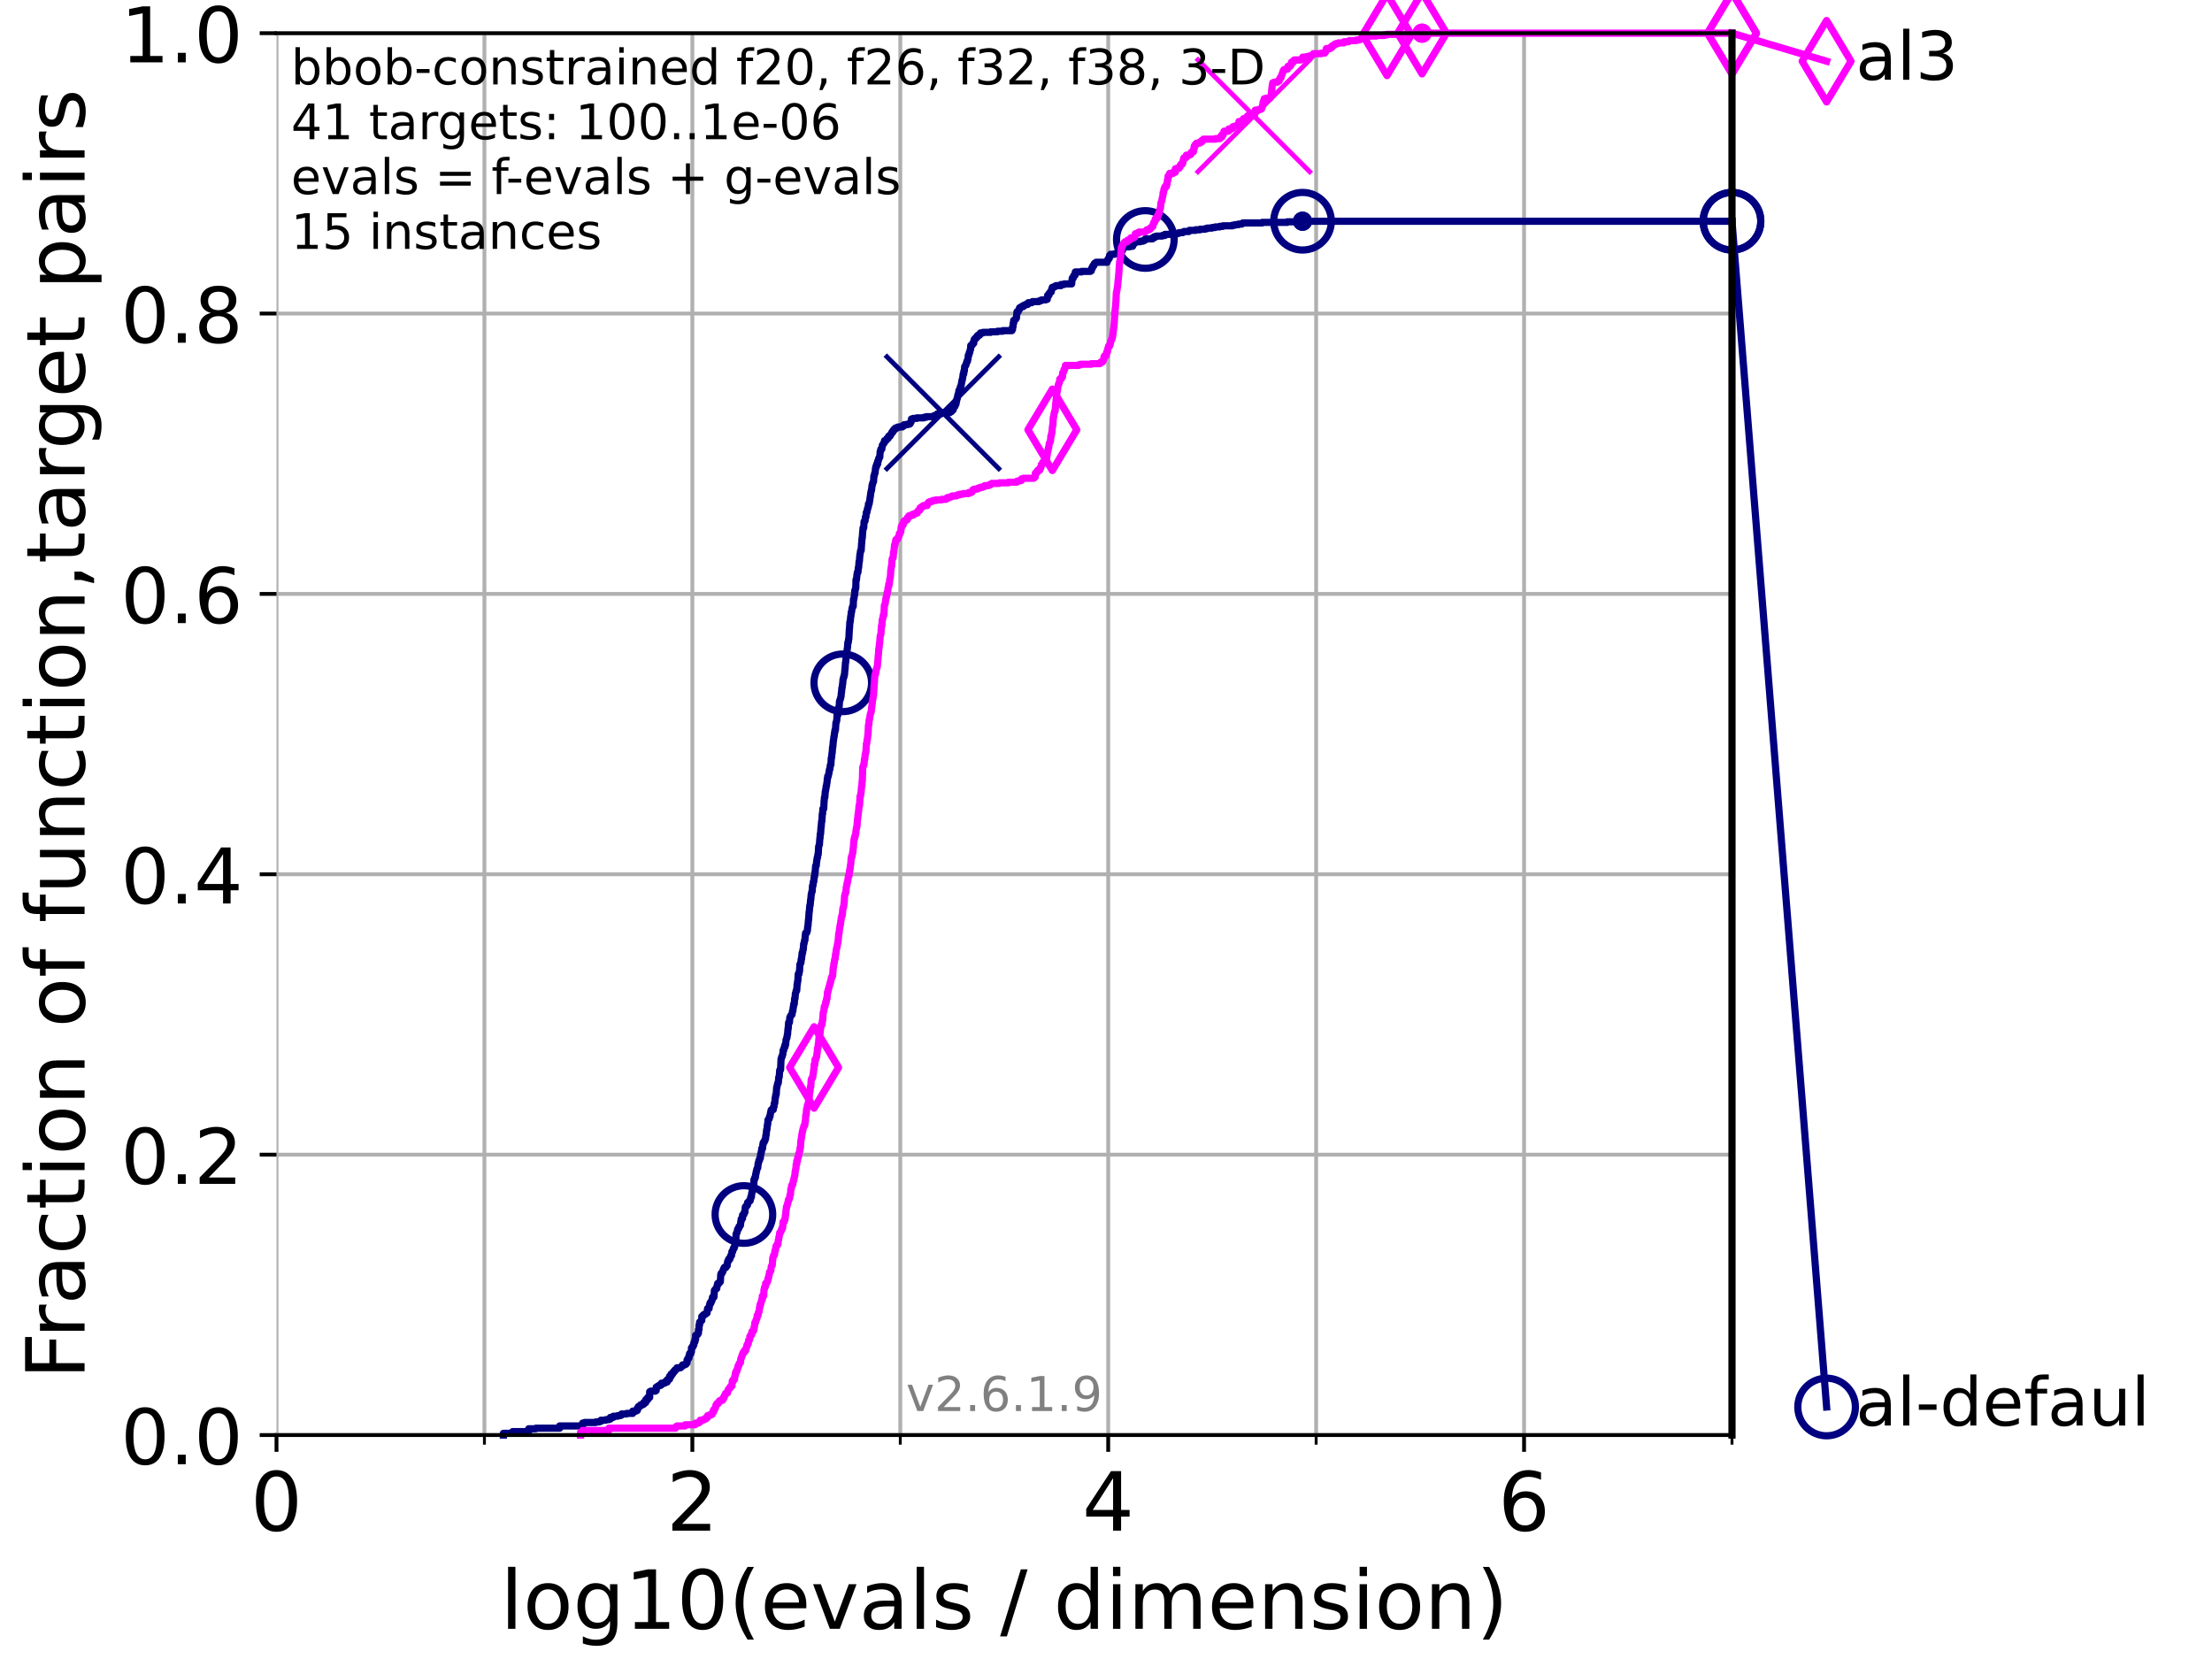 <?xml version="1.0" encoding="utf-8" standalone="no"?>
<!DOCTYPE svg PUBLIC "-//W3C//DTD SVG 1.1//EN"
  "http://www.w3.org/Graphics/SVG/1.1/DTD/svg11.dtd">
<!-- Created with matplotlib (https://matplotlib.org/) -->
<svg height="345.6pt" version="1.1" viewBox="0 0 460.8 345.6" width="460.8pt" xmlns="http://www.w3.org/2000/svg" xmlns:xlink="http://www.w3.org/1999/xlink">
 <defs>
  <style type="text/css">*{stroke-linecap:butt;stroke-linejoin:round;}</style>
 </defs>
 <g id="figure_1">
  <g id="patch_1">
   <path d="M 0 345.6 
L 460.8 345.6 
L 460.8 0 
L 0 0 
z
" style="fill:#ffffff;"/>
  </g>
  <g id="axes_1">
   <g id="patch_2">
    <path d="M 57.6 298.944 
L 360.806 298.944 
L 360.806 6.912 
L 57.6 6.912 
z
" style="fill:#ffffff;"/>
   </g>
   <g id="matplotlib.axis_1">
    <g id="xtick_1">
     <g id="line2d_1">
      <path clip-path="url(#pabef0729cd)" d="M 57.6 298.944 
L 57.6 6.912 
" style="fill:none;stroke:#b0b0b0;stroke-linecap:square;stroke-width:0.8;"/>
     </g>
     <g id="line2d_2">
      <defs>
       <path d="M 0 0 
L 0 3.5 
" id="me445d41149" style="stroke:#000000;stroke-width:0.8;"/>
      </defs>
      <g>
       <use style="stroke:#000000;stroke-width:0.8;" x="57.6" xlink:href="#me445d41149" y="298.944"/>
      </g>
     </g>
     <g id="text_1">
      <!-- 0 -->
      <g transform="translate(52.192 318.861)scale(0.17 -0.17)">
       <defs>
        <path d="M 31.781 66.406 
Q 24.172 66.406 20.328 58.906 
Q 16.5 51.422 16.5 36.375 
Q 16.5 21.391 20.328 13.891 
Q 24.172 6.391 31.781 6.391 
Q 39.453 6.391 43.281 13.891 
Q 47.125 21.391 47.125 36.375 
Q 47.125 51.422 43.281 58.906 
Q 39.453 66.406 31.781 66.406 
z
M 31.781 74.219 
Q 44.047 74.219 50.516 64.516 
Q 56.984 54.828 56.984 36.375 
Q 56.984 17.969 50.516 8.266 
Q 44.047 -1.422 31.781 -1.422 
Q 19.531 -1.422 13.062 8.266 
Q 6.594 17.969 6.594 36.375 
Q 6.594 54.828 13.062 64.516 
Q 19.531 74.219 31.781 74.219 
z
" id="DejaVuSans-48"/>
       </defs>
       <use xlink:href="#DejaVuSans-48"/>
      </g>
     </g>
    </g>
    <g id="xtick_2">
     <g id="line2d_3">
      <path clip-path="url(#pabef0729cd)" d="M 144.23 298.944 
L 144.23 6.912 
" style="fill:none;stroke:#b0b0b0;stroke-linecap:square;stroke-width:0.8;"/>
     </g>
     <g id="line2d_4">
      <g>
       <use style="stroke:#000000;stroke-width:0.8;" x="144.23" xlink:href="#me445d41149" y="298.944"/>
      </g>
     </g>
     <g id="text_2">
      <!-- 2 -->
      <g transform="translate(138.822 318.861)scale(0.17 -0.17)">
       <defs>
        <path d="M 19.188 8.297 
L 53.609 8.297 
L 53.609 0 
L 7.328 0 
L 7.328 8.297 
Q 12.938 14.109 22.625 23.891 
Q 32.328 33.688 34.812 36.531 
Q 39.547 41.844 41.422 45.531 
Q 43.312 49.219 43.312 52.781 
Q 43.312 58.594 39.234 62.25 
Q 35.156 65.922 28.609 65.922 
Q 23.969 65.922 18.812 64.312 
Q 13.672 62.703 7.812 59.422 
L 7.812 69.391 
Q 13.766 71.781 18.938 73 
Q 24.125 74.219 28.422 74.219 
Q 39.75 74.219 46.484 68.547 
Q 53.219 62.891 53.219 53.422 
Q 53.219 48.922 51.531 44.891 
Q 49.859 40.875 45.406 35.406 
Q 44.188 33.984 37.641 27.219 
Q 31.109 20.453 19.188 8.297 
z
" id="DejaVuSans-50"/>
       </defs>
       <use xlink:href="#DejaVuSans-50"/>
      </g>
     </g>
    </g>
    <g id="xtick_3">
     <g id="line2d_5">
      <path clip-path="url(#pabef0729cd)" d="M 230.861 298.944 
L 230.861 6.912 
" style="fill:none;stroke:#b0b0b0;stroke-linecap:square;stroke-width:0.8;"/>
     </g>
     <g id="line2d_6">
      <g>
       <use style="stroke:#000000;stroke-width:0.8;" x="230.861" xlink:href="#me445d41149" y="298.944"/>
      </g>
     </g>
     <g id="text_3">
      <!-- 4 -->
      <g transform="translate(225.453 318.861)scale(0.17 -0.17)">
       <defs>
        <path d="M 37.797 64.312 
L 12.891 25.391 
L 37.797 25.391 
z
M 35.203 72.906 
L 47.609 72.906 
L 47.609 25.391 
L 58.016 25.391 
L 58.016 17.188 
L 47.609 17.188 
L 47.609 0 
L 37.797 0 
L 37.797 17.188 
L 4.891 17.188 
L 4.891 26.703 
z
" id="DejaVuSans-52"/>
       </defs>
       <use xlink:href="#DejaVuSans-52"/>
      </g>
     </g>
    </g>
    <g id="xtick_4">
     <g id="line2d_7">
      <path clip-path="url(#pabef0729cd)" d="M 317.491 298.944 
L 317.491 6.912 
" style="fill:none;stroke:#b0b0b0;stroke-linecap:square;stroke-width:0.8;"/>
     </g>
     <g id="line2d_8">
      <g>
       <use style="stroke:#000000;stroke-width:0.8;" x="317.491" xlink:href="#me445d41149" y="298.944"/>
      </g>
     </g>
     <g id="text_4">
      <!-- 6 -->
      <g transform="translate(312.083 318.861)scale(0.17 -0.17)">
       <defs>
        <path d="M 33.016 40.375 
Q 26.375 40.375 22.484 35.828 
Q 18.609 31.297 18.609 23.391 
Q 18.609 15.531 22.484 10.953 
Q 26.375 6.391 33.016 6.391 
Q 39.656 6.391 43.531 10.953 
Q 47.406 15.531 47.406 23.391 
Q 47.406 31.297 43.531 35.828 
Q 39.656 40.375 33.016 40.375 
z
M 52.594 71.297 
L 52.594 62.312 
Q 48.875 64.062 45.094 64.984 
Q 41.312 65.922 37.594 65.922 
Q 27.828 65.922 22.672 59.328 
Q 17.531 52.734 16.797 39.406 
Q 19.672 43.656 24.016 45.922 
Q 28.375 48.188 33.594 48.188 
Q 44.578 48.188 50.953 41.516 
Q 57.328 34.859 57.328 23.391 
Q 57.328 12.156 50.688 5.359 
Q 44.047 -1.422 33.016 -1.422 
Q 20.359 -1.422 13.672 8.266 
Q 6.984 17.969 6.984 36.375 
Q 6.984 53.656 15.188 63.938 
Q 23.391 74.219 37.203 74.219 
Q 40.922 74.219 44.703 73.484 
Q 48.484 72.75 52.594 71.297 
z
" id="DejaVuSans-54"/>
       </defs>
       <use xlink:href="#DejaVuSans-54"/>
      </g>
     </g>
    </g>
    <g id="xtick_5">
     <g id="line2d_9">
      <path clip-path="url(#pabef0729cd)" d="M 100.915 298.944 
L 100.915 6.912 
" style="fill:none;stroke:#b0b0b0;stroke-linecap:square;stroke-width:0.8;"/>
     </g>
     <g id="line2d_10">
      <defs>
       <path d="M 0 0 
L 0 2 
" id="m3081173ad6" style="stroke:#000000;stroke-width:0.6;"/>
      </defs>
      <g>
       <use style="stroke:#000000;stroke-width:0.6;" x="100.915" xlink:href="#m3081173ad6" y="298.944"/>
      </g>
     </g>
    </g>
    <g id="xtick_6">
     <g id="line2d_11">
      <path clip-path="url(#pabef0729cd)" d="M 187.546 298.944 
L 187.546 6.912 
" style="fill:none;stroke:#b0b0b0;stroke-linecap:square;stroke-width:0.8;"/>
     </g>
     <g id="line2d_12">
      <g>
       <use style="stroke:#000000;stroke-width:0.6;" x="187.546" xlink:href="#m3081173ad6" y="298.944"/>
      </g>
     </g>
    </g>
    <g id="xtick_7">
     <g id="line2d_13">
      <path clip-path="url(#pabef0729cd)" d="M 274.176 298.944 
L 274.176 6.912 
" style="fill:none;stroke:#b0b0b0;stroke-linecap:square;stroke-width:0.8;"/>
     </g>
     <g id="line2d_14">
      <g>
       <use style="stroke:#000000;stroke-width:0.6;" x="274.176" xlink:href="#m3081173ad6" y="298.944"/>
      </g>
     </g>
    </g>
    <g id="xtick_8">
     <g id="line2d_15">
      <path clip-path="url(#pabef0729cd)" d="M 360.806 298.944 
L 360.806 6.912 
" style="fill:none;stroke:#b0b0b0;stroke-linecap:square;stroke-width:0.8;"/>
     </g>
     <g id="line2d_16">
      <g>
       <use style="stroke:#000000;stroke-width:0.6;" x="360.806" xlink:href="#m3081173ad6" y="298.944"/>
      </g>
     </g>
    </g>
    <g id="text_5">
     <!-- log10(evals / dimension) -->
     <g transform="translate(104.239 339.314)scale(0.17 -0.17)">
      <defs>
       <path d="M 9.422 75.984 
L 18.406 75.984 
L 18.406 0 
L 9.422 0 
z
" id="DejaVuSans-108"/>
       <path d="M 30.609 48.391 
Q 23.391 48.391 19.188 42.75 
Q 14.984 37.109 14.984 27.297 
Q 14.984 17.484 19.156 11.844 
Q 23.344 6.203 30.609 6.203 
Q 37.797 6.203 41.984 11.859 
Q 46.188 17.531 46.188 27.297 
Q 46.188 37.016 41.984 42.703 
Q 37.797 48.391 30.609 48.391 
z
M 30.609 56 
Q 42.328 56 49.016 48.375 
Q 55.719 40.766 55.719 27.297 
Q 55.719 13.875 49.016 6.219 
Q 42.328 -1.422 30.609 -1.422 
Q 18.844 -1.422 12.172 6.219 
Q 5.516 13.875 5.516 27.297 
Q 5.516 40.766 12.172 48.375 
Q 18.844 56 30.609 56 
z
" id="DejaVuSans-111"/>
       <path d="M 45.406 27.984 
Q 45.406 37.75 41.375 43.109 
Q 37.359 48.484 30.078 48.484 
Q 22.859 48.484 18.828 43.109 
Q 14.797 37.75 14.797 27.984 
Q 14.797 18.266 18.828 12.891 
Q 22.859 7.516 30.078 7.516 
Q 37.359 7.516 41.375 12.891 
Q 45.406 18.266 45.406 27.984 
z
M 54.391 6.781 
Q 54.391 -7.172 48.188 -13.984 
Q 42 -20.797 29.203 -20.797 
Q 24.469 -20.797 20.266 -20.094 
Q 16.062 -19.391 12.109 -17.922 
L 12.109 -9.188 
Q 16.062 -11.328 19.922 -12.344 
Q 23.781 -13.375 27.781 -13.375 
Q 36.625 -13.375 41.016 -8.766 
Q 45.406 -4.156 45.406 5.172 
L 45.406 9.625 
Q 42.625 4.781 38.281 2.391 
Q 33.938 0 27.875 0 
Q 17.828 0 11.672 7.656 
Q 5.516 15.328 5.516 27.984 
Q 5.516 40.672 11.672 48.328 
Q 17.828 56 27.875 56 
Q 33.938 56 38.281 53.609 
Q 42.625 51.219 45.406 46.391 
L 45.406 54.688 
L 54.391 54.688 
z
" id="DejaVuSans-103"/>
       <path d="M 12.406 8.297 
L 28.516 8.297 
L 28.516 63.922 
L 10.984 60.406 
L 10.984 69.391 
L 28.422 72.906 
L 38.281 72.906 
L 38.281 8.297 
L 54.391 8.297 
L 54.391 0 
L 12.406 0 
z
" id="DejaVuSans-49"/>
       <path d="M 31 75.875 
Q 24.469 64.656 21.281 53.656 
Q 18.109 42.672 18.109 31.391 
Q 18.109 20.125 21.312 9.062 
Q 24.516 -2 31 -13.188 
L 23.188 -13.188 
Q 15.875 -1.703 12.234 9.375 
Q 8.594 20.453 8.594 31.391 
Q 8.594 42.281 12.203 53.312 
Q 15.828 64.359 23.188 75.875 
z
" id="DejaVuSans-40"/>
       <path d="M 56.203 29.594 
L 56.203 25.203 
L 14.891 25.203 
Q 15.484 15.922 20.484 11.062 
Q 25.484 6.203 34.422 6.203 
Q 39.594 6.203 44.453 7.469 
Q 49.312 8.734 54.109 11.281 
L 54.109 2.781 
Q 49.266 0.734 44.188 -0.344 
Q 39.109 -1.422 33.891 -1.422 
Q 20.797 -1.422 13.156 6.188 
Q 5.516 13.812 5.516 26.812 
Q 5.516 40.234 12.766 48.109 
Q 20.016 56 32.328 56 
Q 43.359 56 49.781 48.891 
Q 56.203 41.797 56.203 29.594 
z
M 47.219 32.234 
Q 47.125 39.594 43.094 43.984 
Q 39.062 48.391 32.422 48.391 
Q 24.906 48.391 20.391 44.141 
Q 15.875 39.891 15.188 32.172 
z
" id="DejaVuSans-101"/>
       <path d="M 2.984 54.688 
L 12.5 54.688 
L 29.594 8.797 
L 46.688 54.688 
L 56.203 54.688 
L 35.688 0 
L 23.484 0 
z
" id="DejaVuSans-118"/>
       <path d="M 34.281 27.484 
Q 23.391 27.484 19.188 25 
Q 14.984 22.516 14.984 16.5 
Q 14.984 11.719 18.141 8.906 
Q 21.297 6.109 26.703 6.109 
Q 34.188 6.109 38.703 11.406 
Q 43.219 16.703 43.219 25.484 
L 43.219 27.484 
z
M 52.203 31.203 
L 52.203 0 
L 43.219 0 
L 43.219 8.297 
Q 40.141 3.328 35.547 0.953 
Q 30.953 -1.422 24.312 -1.422 
Q 15.922 -1.422 10.953 3.297 
Q 6 8.016 6 15.922 
Q 6 25.141 12.172 29.828 
Q 18.359 34.516 30.609 34.516 
L 43.219 34.516 
L 43.219 35.406 
Q 43.219 41.609 39.141 45 
Q 35.062 48.391 27.688 48.391 
Q 23 48.391 18.547 47.266 
Q 14.109 46.141 10.016 43.891 
L 10.016 52.203 
Q 14.938 54.109 19.578 55.047 
Q 24.219 56 28.609 56 
Q 40.484 56 46.344 49.844 
Q 52.203 43.703 52.203 31.203 
z
" id="DejaVuSans-97"/>
       <path d="M 44.281 53.078 
L 44.281 44.578 
Q 40.484 46.531 36.375 47.5 
Q 32.281 48.484 27.875 48.484 
Q 21.188 48.484 17.844 46.438 
Q 14.5 44.391 14.5 40.281 
Q 14.5 37.156 16.891 35.375 
Q 19.281 33.594 26.516 31.984 
L 29.594 31.297 
Q 39.156 29.25 43.188 25.516 
Q 47.219 21.781 47.219 15.094 
Q 47.219 7.469 41.188 3.016 
Q 35.156 -1.422 24.609 -1.422 
Q 20.219 -1.422 15.453 -0.562 
Q 10.688 0.297 5.422 2 
L 5.422 11.281 
Q 10.406 8.688 15.234 7.391 
Q 20.062 6.109 24.812 6.109 
Q 31.156 6.109 34.562 8.281 
Q 37.984 10.453 37.984 14.406 
Q 37.984 18.062 35.516 20.016 
Q 33.062 21.969 24.703 23.781 
L 21.578 24.516 
Q 13.234 26.266 9.516 29.906 
Q 5.812 33.547 5.812 39.891 
Q 5.812 47.609 11.281 51.797 
Q 16.75 56 26.812 56 
Q 31.781 56 36.172 55.266 
Q 40.578 54.547 44.281 53.078 
z
" id="DejaVuSans-115"/>
       <path id="DejaVuSans-32"/>
       <path d="M 25.391 72.906 
L 33.688 72.906 
L 8.297 -9.281 
L 0 -9.281 
z
" id="DejaVuSans-47"/>
       <path d="M 45.406 46.391 
L 45.406 75.984 
L 54.391 75.984 
L 54.391 0 
L 45.406 0 
L 45.406 8.203 
Q 42.578 3.328 38.25 0.953 
Q 33.938 -1.422 27.875 -1.422 
Q 17.969 -1.422 11.734 6.484 
Q 5.516 14.406 5.516 27.297 
Q 5.516 40.188 11.734 48.094 
Q 17.969 56 27.875 56 
Q 33.938 56 38.25 53.625 
Q 42.578 51.266 45.406 46.391 
z
M 14.797 27.297 
Q 14.797 17.391 18.875 11.75 
Q 22.953 6.109 30.078 6.109 
Q 37.203 6.109 41.297 11.75 
Q 45.406 17.391 45.406 27.297 
Q 45.406 37.203 41.297 42.844 
Q 37.203 48.484 30.078 48.484 
Q 22.953 48.484 18.875 42.844 
Q 14.797 37.203 14.797 27.297 
z
" id="DejaVuSans-100"/>
       <path d="M 9.422 54.688 
L 18.406 54.688 
L 18.406 0 
L 9.422 0 
z
M 9.422 75.984 
L 18.406 75.984 
L 18.406 64.594 
L 9.422 64.594 
z
" id="DejaVuSans-105"/>
       <path d="M 52 44.188 
Q 55.375 50.25 60.062 53.125 
Q 64.75 56 71.094 56 
Q 79.641 56 84.281 50.016 
Q 88.922 44.047 88.922 33.016 
L 88.922 0 
L 79.891 0 
L 79.891 32.719 
Q 79.891 40.578 77.094 44.375 
Q 74.312 48.188 68.609 48.188 
Q 61.625 48.188 57.562 43.547 
Q 53.516 38.922 53.516 30.906 
L 53.516 0 
L 44.484 0 
L 44.484 32.719 
Q 44.484 40.625 41.703 44.406 
Q 38.922 48.188 33.109 48.188 
Q 26.219 48.188 22.156 43.531 
Q 18.109 38.875 18.109 30.906 
L 18.109 0 
L 9.078 0 
L 9.078 54.688 
L 18.109 54.688 
L 18.109 46.188 
Q 21.188 51.219 25.484 53.609 
Q 29.781 56 35.688 56 
Q 41.656 56 45.828 52.969 
Q 50 49.953 52 44.188 
z
" id="DejaVuSans-109"/>
       <path d="M 54.891 33.016 
L 54.891 0 
L 45.906 0 
L 45.906 32.719 
Q 45.906 40.484 42.875 44.328 
Q 39.844 48.188 33.797 48.188 
Q 26.516 48.188 22.312 43.547 
Q 18.109 38.922 18.109 30.906 
L 18.109 0 
L 9.078 0 
L 9.078 54.688 
L 18.109 54.688 
L 18.109 46.188 
Q 21.344 51.125 25.703 53.562 
Q 30.078 56 35.797 56 
Q 45.219 56 50.047 50.172 
Q 54.891 44.344 54.891 33.016 
z
" id="DejaVuSans-110"/>
       <path d="M 8.016 75.875 
L 15.828 75.875 
Q 23.141 64.359 26.781 53.312 
Q 30.422 42.281 30.422 31.391 
Q 30.422 20.453 26.781 9.375 
Q 23.141 -1.703 15.828 -13.188 
L 8.016 -13.188 
Q 14.5 -2 17.703 9.062 
Q 20.906 20.125 20.906 31.391 
Q 20.906 42.672 17.703 53.656 
Q 14.5 64.656 8.016 75.875 
z
" id="DejaVuSans-41"/>
      </defs>
      <use xlink:href="#DejaVuSans-108"/>
      <use x="27.783" xlink:href="#DejaVuSans-111"/>
      <use x="88.965" xlink:href="#DejaVuSans-103"/>
      <use x="152.441" xlink:href="#DejaVuSans-49"/>
      <use x="216.064" xlink:href="#DejaVuSans-48"/>
      <use x="279.688" xlink:href="#DejaVuSans-40"/>
      <use x="318.701" xlink:href="#DejaVuSans-101"/>
      <use x="380.225" xlink:href="#DejaVuSans-118"/>
      <use x="439.404" xlink:href="#DejaVuSans-97"/>
      <use x="500.684" xlink:href="#DejaVuSans-108"/>
      <use x="528.467" xlink:href="#DejaVuSans-115"/>
      <use x="580.566" xlink:href="#DejaVuSans-32"/>
      <use x="612.354" xlink:href="#DejaVuSans-47"/>
      <use x="646.045" xlink:href="#DejaVuSans-32"/>
      <use x="677.832" xlink:href="#DejaVuSans-100"/>
      <use x="741.309" xlink:href="#DejaVuSans-105"/>
      <use x="769.092" xlink:href="#DejaVuSans-109"/>
      <use x="866.504" xlink:href="#DejaVuSans-101"/>
      <use x="928.027" xlink:href="#DejaVuSans-110"/>
      <use x="991.406" xlink:href="#DejaVuSans-115"/>
      <use x="1043.506" xlink:href="#DejaVuSans-105"/>
      <use x="1071.289" xlink:href="#DejaVuSans-111"/>
      <use x="1132.471" xlink:href="#DejaVuSans-110"/>
      <use x="1195.85" xlink:href="#DejaVuSans-41"/>
     </g>
    </g>
   </g>
   <g id="matplotlib.axis_2">
    <g id="ytick_1">
     <g id="line2d_17">
      <path clip-path="url(#pabef0729cd)" d="M 57.6 298.944 
L 360.806 298.944 
" style="fill:none;stroke:#b0b0b0;stroke-linecap:square;stroke-width:0.8;"/>
     </g>
     <g id="line2d_18">
      <defs>
       <path d="M 0 0 
L -3.5 0 
" id="meef3fdffeb" style="stroke:#000000;stroke-width:0.8;"/>
      </defs>
      <g>
       <use style="stroke:#000000;stroke-width:0.8;" x="57.6" xlink:href="#meef3fdffeb" y="298.944"/>
      </g>
     </g>
     <g id="text_6">
      <!-- 0.0 -->
      <g transform="translate(25.155 305.023)scale(0.16 -0.16)">
       <defs>
        <path d="M 10.688 12.406 
L 21 12.406 
L 21 0 
L 10.688 0 
z
" id="DejaVuSans-46"/>
       </defs>
       <use xlink:href="#DejaVuSans-48"/>
       <use x="63.623" xlink:href="#DejaVuSans-46"/>
       <use x="95.41" xlink:href="#DejaVuSans-48"/>
      </g>
     </g>
    </g>
    <g id="ytick_2">
     <g id="line2d_19">
      <path clip-path="url(#pabef0729cd)" d="M 57.6 240.538 
L 360.806 240.538 
" style="fill:none;stroke:#b0b0b0;stroke-linecap:square;stroke-width:0.8;"/>
     </g>
     <g id="line2d_20">
      <g>
       <use style="stroke:#000000;stroke-width:0.8;" x="57.6" xlink:href="#meef3fdffeb" y="240.538"/>
      </g>
     </g>
     <g id="text_7">
      <!-- 0.2 -->
      <g transform="translate(25.155 246.616)scale(0.16 -0.16)">
       <use xlink:href="#DejaVuSans-48"/>
       <use x="63.623" xlink:href="#DejaVuSans-46"/>
       <use x="95.41" xlink:href="#DejaVuSans-50"/>
      </g>
     </g>
    </g>
    <g id="ytick_3">
     <g id="line2d_21">
      <path clip-path="url(#pabef0729cd)" d="M 57.6 182.131 
L 360.806 182.131 
" style="fill:none;stroke:#b0b0b0;stroke-linecap:square;stroke-width:0.8;"/>
     </g>
     <g id="line2d_22">
      <g>
       <use style="stroke:#000000;stroke-width:0.8;" x="57.6" xlink:href="#meef3fdffeb" y="182.131"/>
      </g>
     </g>
     <g id="text_8">
      <!-- 0.4 -->
      <g transform="translate(25.155 188.21)scale(0.16 -0.16)">
       <use xlink:href="#DejaVuSans-48"/>
       <use x="63.623" xlink:href="#DejaVuSans-46"/>
       <use x="95.41" xlink:href="#DejaVuSans-52"/>
      </g>
     </g>
    </g>
    <g id="ytick_4">
     <g id="line2d_23">
      <path clip-path="url(#pabef0729cd)" d="M 57.6 123.725 
L 360.806 123.725 
" style="fill:none;stroke:#b0b0b0;stroke-linecap:square;stroke-width:0.8;"/>
     </g>
     <g id="line2d_24">
      <g>
       <use style="stroke:#000000;stroke-width:0.8;" x="57.6" xlink:href="#meef3fdffeb" y="123.725"/>
      </g>
     </g>
     <g id="text_9">
      <!-- 0.6 -->
      <g transform="translate(25.155 129.804)scale(0.16 -0.16)">
       <use xlink:href="#DejaVuSans-48"/>
       <use x="63.623" xlink:href="#DejaVuSans-46"/>
       <use x="95.41" xlink:href="#DejaVuSans-54"/>
      </g>
     </g>
    </g>
    <g id="ytick_5">
     <g id="line2d_25">
      <path clip-path="url(#pabef0729cd)" d="M 57.6 65.318 
L 360.806 65.318 
" style="fill:none;stroke:#b0b0b0;stroke-linecap:square;stroke-width:0.8;"/>
     </g>
     <g id="line2d_26">
      <g>
       <use style="stroke:#000000;stroke-width:0.8;" x="57.6" xlink:href="#meef3fdffeb" y="65.318"/>
      </g>
     </g>
     <g id="text_10">
      <!-- 0.8 -->
      <g transform="translate(25.155 71.397)scale(0.16 -0.16)">
       <defs>
        <path d="M 31.781 34.625 
Q 24.75 34.625 20.719 30.859 
Q 16.703 27.094 16.703 20.516 
Q 16.703 13.922 20.719 10.156 
Q 24.75 6.391 31.781 6.391 
Q 38.812 6.391 42.859 10.172 
Q 46.922 13.969 46.922 20.516 
Q 46.922 27.094 42.891 30.859 
Q 38.875 34.625 31.781 34.625 
z
M 21.922 38.812 
Q 15.578 40.375 12.031 44.719 
Q 8.5 49.078 8.5 55.328 
Q 8.5 64.062 14.719 69.141 
Q 20.953 74.219 31.781 74.219 
Q 42.672 74.219 48.875 69.141 
Q 55.078 64.062 55.078 55.328 
Q 55.078 49.078 51.531 44.719 
Q 48 40.375 41.703 38.812 
Q 48.828 37.156 52.797 32.312 
Q 56.781 27.484 56.781 20.516 
Q 56.781 9.906 50.312 4.234 
Q 43.844 -1.422 31.781 -1.422 
Q 19.734 -1.422 13.25 4.234 
Q 6.781 9.906 6.781 20.516 
Q 6.781 27.484 10.781 32.312 
Q 14.797 37.156 21.922 38.812 
z
M 18.312 54.391 
Q 18.312 48.734 21.844 45.562 
Q 25.391 42.391 31.781 42.391 
Q 38.141 42.391 41.719 45.562 
Q 45.312 48.734 45.312 54.391 
Q 45.312 60.062 41.719 63.234 
Q 38.141 66.406 31.781 66.406 
Q 25.391 66.406 21.844 63.234 
Q 18.312 60.062 18.312 54.391 
z
" id="DejaVuSans-56"/>
       </defs>
       <use xlink:href="#DejaVuSans-48"/>
       <use x="63.623" xlink:href="#DejaVuSans-46"/>
       <use x="95.41" xlink:href="#DejaVuSans-56"/>
      </g>
     </g>
    </g>
    <g id="ytick_6">
     <g id="line2d_27">
      <path clip-path="url(#pabef0729cd)" d="M 57.6 6.912 
L 360.806 6.912 
" style="fill:none;stroke:#b0b0b0;stroke-linecap:square;stroke-width:0.8;"/>
     </g>
     <g id="line2d_28">
      <g>
       <use style="stroke:#000000;stroke-width:0.8;" x="57.6" xlink:href="#meef3fdffeb" y="6.912"/>
      </g>
     </g>
     <g id="text_11">
      <!-- 1.0 -->
      <g transform="translate(25.155 12.991)scale(0.16 -0.16)">
       <use xlink:href="#DejaVuSans-49"/>
       <use x="63.623" xlink:href="#DejaVuSans-46"/>
       <use x="95.41" xlink:href="#DejaVuSans-48"/>
      </g>
     </g>
    </g>
    <g id="text_12">
     <!-- Fraction of function,target pairs -->
     <g transform="translate(17.62 287.313)rotate(-90)scale(0.17 -0.17)">
      <defs>
       <path d="M 9.812 72.906 
L 51.703 72.906 
L 51.703 64.594 
L 19.672 64.594 
L 19.672 43.109 
L 48.578 43.109 
L 48.578 34.812 
L 19.672 34.812 
L 19.672 0 
L 9.812 0 
z
" id="DejaVuSans-70"/>
       <path d="M 41.109 46.297 
Q 39.594 47.172 37.812 47.578 
Q 36.031 48 33.891 48 
Q 26.266 48 22.188 43.047 
Q 18.109 38.094 18.109 28.812 
L 18.109 0 
L 9.078 0 
L 9.078 54.688 
L 18.109 54.688 
L 18.109 46.188 
Q 20.953 51.172 25.484 53.578 
Q 30.031 56 36.531 56 
Q 37.453 56 38.578 55.875 
Q 39.703 55.766 41.062 55.516 
z
" id="DejaVuSans-114"/>
       <path d="M 48.781 52.594 
L 48.781 44.188 
Q 44.969 46.297 41.141 47.344 
Q 37.312 48.391 33.406 48.391 
Q 24.656 48.391 19.812 42.844 
Q 14.984 37.312 14.984 27.297 
Q 14.984 17.281 19.812 11.734 
Q 24.656 6.203 33.406 6.203 
Q 37.312 6.203 41.141 7.25 
Q 44.969 8.297 48.781 10.406 
L 48.781 2.094 
Q 45.016 0.344 40.984 -0.531 
Q 36.969 -1.422 32.422 -1.422 
Q 20.062 -1.422 12.781 6.344 
Q 5.516 14.109 5.516 27.297 
Q 5.516 40.672 12.859 48.328 
Q 20.219 56 33.016 56 
Q 37.156 56 41.109 55.141 
Q 45.062 54.297 48.781 52.594 
z
" id="DejaVuSans-99"/>
       <path d="M 18.312 70.219 
L 18.312 54.688 
L 36.812 54.688 
L 36.812 47.703 
L 18.312 47.703 
L 18.312 18.016 
Q 18.312 11.328 20.141 9.422 
Q 21.969 7.516 27.594 7.516 
L 36.812 7.516 
L 36.812 0 
L 27.594 0 
Q 17.188 0 13.234 3.875 
Q 9.281 7.766 9.281 18.016 
L 9.281 47.703 
L 2.688 47.703 
L 2.688 54.688 
L 9.281 54.688 
L 9.281 70.219 
z
" id="DejaVuSans-116"/>
       <path d="M 37.109 75.984 
L 37.109 68.5 
L 28.516 68.5 
Q 23.688 68.5 21.797 66.547 
Q 19.922 64.594 19.922 59.516 
L 19.922 54.688 
L 34.719 54.688 
L 34.719 47.703 
L 19.922 47.703 
L 19.922 0 
L 10.891 0 
L 10.891 47.703 
L 2.297 47.703 
L 2.297 54.688 
L 10.891 54.688 
L 10.891 58.5 
Q 10.891 67.625 15.141 71.797 
Q 19.391 75.984 28.609 75.984 
z
" id="DejaVuSans-102"/>
       <path d="M 8.5 21.578 
L 8.5 54.688 
L 17.484 54.688 
L 17.484 21.922 
Q 17.484 14.156 20.5 10.266 
Q 23.531 6.391 29.594 6.391 
Q 36.859 6.391 41.078 11.031 
Q 45.312 15.672 45.312 23.688 
L 45.312 54.688 
L 54.297 54.688 
L 54.297 0 
L 45.312 0 
L 45.312 8.406 
Q 42.047 3.422 37.719 1 
Q 33.406 -1.422 27.688 -1.422 
Q 18.266 -1.422 13.375 4.438 
Q 8.5 10.297 8.5 21.578 
z
M 31.109 56 
z
" id="DejaVuSans-117"/>
       <path d="M 11.719 12.406 
L 22.016 12.406 
L 22.016 4 
L 14.016 -11.625 
L 7.719 -11.625 
L 11.719 4 
z
" id="DejaVuSans-44"/>
       <path d="M 18.109 8.203 
L 18.109 -20.797 
L 9.078 -20.797 
L 9.078 54.688 
L 18.109 54.688 
L 18.109 46.391 
Q 20.953 51.266 25.266 53.625 
Q 29.594 56 35.594 56 
Q 45.562 56 51.781 48.094 
Q 58.016 40.188 58.016 27.297 
Q 58.016 14.406 51.781 6.484 
Q 45.562 -1.422 35.594 -1.422 
Q 29.594 -1.422 25.266 0.953 
Q 20.953 3.328 18.109 8.203 
z
M 48.688 27.297 
Q 48.688 37.203 44.609 42.844 
Q 40.531 48.484 33.406 48.484 
Q 26.266 48.484 22.188 42.844 
Q 18.109 37.203 18.109 27.297 
Q 18.109 17.391 22.188 11.75 
Q 26.266 6.109 33.406 6.109 
Q 40.531 6.109 44.609 11.75 
Q 48.688 17.391 48.688 27.297 
z
" id="DejaVuSans-112"/>
      </defs>
      <use xlink:href="#DejaVuSans-70"/>
      <use x="50.27" xlink:href="#DejaVuSans-114"/>
      <use x="91.383" xlink:href="#DejaVuSans-97"/>
      <use x="152.662" xlink:href="#DejaVuSans-99"/>
      <use x="207.643" xlink:href="#DejaVuSans-116"/>
      <use x="246.852" xlink:href="#DejaVuSans-105"/>
      <use x="274.635" xlink:href="#DejaVuSans-111"/>
      <use x="335.816" xlink:href="#DejaVuSans-110"/>
      <use x="399.195" xlink:href="#DejaVuSans-32"/>
      <use x="430.982" xlink:href="#DejaVuSans-111"/>
      <use x="492.164" xlink:href="#DejaVuSans-102"/>
      <use x="527.369" xlink:href="#DejaVuSans-32"/>
      <use x="559.156" xlink:href="#DejaVuSans-102"/>
      <use x="594.361" xlink:href="#DejaVuSans-117"/>
      <use x="657.74" xlink:href="#DejaVuSans-110"/>
      <use x="721.119" xlink:href="#DejaVuSans-99"/>
      <use x="776.1" xlink:href="#DejaVuSans-116"/>
      <use x="815.309" xlink:href="#DejaVuSans-105"/>
      <use x="843.092" xlink:href="#DejaVuSans-111"/>
      <use x="904.273" xlink:href="#DejaVuSans-110"/>
      <use x="967.652" xlink:href="#DejaVuSans-44"/>
      <use x="999.439" xlink:href="#DejaVuSans-116"/>
      <use x="1038.648" xlink:href="#DejaVuSans-97"/>
      <use x="1099.928" xlink:href="#DejaVuSans-114"/>
      <use x="1139.291" xlink:href="#DejaVuSans-103"/>
      <use x="1202.768" xlink:href="#DejaVuSans-101"/>
      <use x="1264.291" xlink:href="#DejaVuSans-116"/>
      <use x="1303.5" xlink:href="#DejaVuSans-32"/>
      <use x="1335.287" xlink:href="#DejaVuSans-112"/>
      <use x="1398.764" xlink:href="#DejaVuSans-97"/>
      <use x="1460.043" xlink:href="#DejaVuSans-105"/>
      <use x="1487.826" xlink:href="#DejaVuSans-114"/>
      <use x="1528.939" xlink:href="#DejaVuSans-115"/>
     </g>
    </g>
   </g>
   <g id="line2d_29">
    <defs>
     <path d="M 0 1.5 
C 0.398 1.5 0.779 1.342 1.061 1.061 
C 1.342 0.779 1.5 0.398 1.5 0 
C 1.5 -0.398 1.342 -0.779 1.061 -1.061 
C 0.779 -1.342 0.398 -1.5 0 -1.5 
C -0.398 -1.5 -0.779 -1.342 -1.061 -1.061 
C -1.342 -0.779 -1.5 -0.398 -1.5 0 
C -1.5 0.398 -1.342 0.779 -1.061 1.061 
C -0.779 1.342 -0.398 1.5 0 1.5 
z
" id="mdc5e2db24c" style="stroke:#000080;"/>
    </defs>
    <g>
     <use style="fill:#000080;stroke:#000080;" x="271.341" xlink:href="#mdc5e2db24c" y="46.087"/>
     <use style="fill:#000080;stroke:#000080;" x="271.341" xlink:href="#mdc5e2db24c" y="46.087"/>
    </g>
   </g>
   <g id="line2d_30">
    <path d="M 104.86 298.944 
L 104.86 298.588 
L 106.791 298.588 
L 106.791 298.232 
L 110.145 298.232 
L 110.145 297.638 
L 111.621 297.638 
L 111.621 297.519 
L 116.584 297.519 
L 116.584 297.045 
L 121.372 297.045 
L 121.372 296.451 
L 121.79 296.451 
L 121.79 296.332 
L 124.12 296.332 
L 124.12 296.214 
L 124.837 296.214 
L 124.837 296.095 
L 125.185 296.095 
L 125.185 295.857 
L 126.193 295.857 
L 126.193 295.739 
L 126.836 295.739 
L 126.836 295.62 
L 127.15 295.62 
L 127.15 295.264 
L 127.761 295.264 
L 127.761 295.026 
L 128.643 295.026 
L 128.643 294.908 
L 129.209 294.908 
L 129.209 294.789 
L 129.486 294.789 
L 129.486 294.552 
L 130.553 294.552 
L 130.553 294.433 
L 131.808 294.433 
L 131.808 293.958 
L 132.523 293.958 
L 132.523 293.839 
L 132.755 293.839 
L 132.755 293.365 
L 132.984 293.365 
L 132.984 293.008 
L 133.211 293.008 
L 133.211 292.89 
L 133.435 292.89 
L 133.435 292.652 
L 133.875 292.652 
L 133.875 292.534 
L 134.091 292.534 
L 134.091 292.177 
L 134.516 292.177 
L 134.516 291.584 
L 134.932 291.584 
L 134.932 291.109 
L 135.339 291.109 
L 135.339 289.922 
L 135.539 289.922 
L 135.539 289.803 
L 136.509 289.803 
L 136.509 289.684 
L 136.697 289.684 
L 136.697 288.972 
L 136.883 288.972 
L 136.883 288.853 
L 137.067 288.853 
L 137.067 288.735 
L 137.25 288.735 
L 137.25 288.616 
L 137.61 288.616 
L 137.61 288.497 
L 137.788 288.497 
L 137.788 288.141 
L 138.481 288.141 
L 138.481 287.904 
L 138.985 287.904 
L 138.985 287.429 
L 139.314 287.429 
L 139.314 287.31 
L 139.476 287.31 
L 139.476 286.717 
L 139.796 286.717 
L 139.796 286.242 
L 140.111 286.242 
L 140.111 286.004 
L 140.266 286.004 
L 140.266 285.767 
L 140.421 285.767 
L 140.421 285.648 
L 140.574 285.648 
L 140.574 285.411 
L 140.725 285.411 
L 140.725 285.292 
L 140.876 285.292 
L 140.876 285.173 
L 141.025 285.173 
L 141.025 284.936 
L 141.754 284.936 
L 141.754 284.817 
L 141.897 284.817 
L 141.897 284.699 
L 142.038 284.699 
L 142.038 284.58 
L 142.179 284.58 
L 142.179 284.342 
L 142.594 284.342 
L 142.594 284.224 
L 142.865 284.224 
L 142.865 284.105 
L 143 284.105 
L 143 283.868 
L 143.133 283.868 
L 143.133 283.274 
L 143.265 283.274 
L 143.265 283.037 
L 143.397 283.037 
L 143.397 282.918 
L 143.528 282.918 
L 143.528 282.443 
L 143.657 282.443 
L 143.657 281.968 
L 143.914 281.968 
L 143.914 281.612 
L 144.041 281.612 
L 144.041 280.781 
L 144.168 280.781 
L 144.168 280.662 
L 144.293 280.662 
L 144.293 280.425 
L 144.418 280.425 
L 144.418 280.187 
L 144.541 280.187 
L 144.541 279.713 
L 144.664 279.713 
L 144.664 279.475 
L 144.786 279.475 
L 144.786 279 
L 144.908 279 
L 144.908 278.169 
L 145.148 278.169 
L 145.148 278.051 
L 145.267 278.051 
L 145.267 277.932 
L 145.386 277.932 
L 145.386 277.695 
L 145.503 277.695 
L 145.503 276.982 
L 145.62 276.982 
L 145.62 276.033 
L 145.736 276.033 
L 145.736 275.439 
L 145.852 275.439 
L 145.852 275.32 
L 145.966 275.32 
L 145.966 275.202 
L 146.08 275.202 
L 146.08 275.083 
L 146.194 275.083 
L 146.194 274.252 
L 146.306 274.252 
L 146.306 274.133 
L 146.53 274.133 
L 146.53 273.896 
L 146.75 273.896 
L 146.75 273.777 
L 146.968 273.777 
L 147.076 273.54 
L 147.291 273.54 
L 147.397 272.59 
L 147.712 272.59 
L 147.816 271.759 
L 147.92 271.759 
L 147.92 271.403 
L 148.125 271.403 
L 148.226 270.928 
L 148.327 270.928 
L 148.428 270.216 
L 148.727 270.216 
L 148.825 268.791 
L 148.923 268.791 
L 149.021 268.554 
L 149.118 268.554 
L 149.118 268.435 
L 149.31 268.435 
L 149.406 267.723 
L 149.501 267.723 
L 149.501 267.367 
L 149.689 267.367 
L 149.689 267.248 
L 149.876 267.248 
L 149.969 267.01 
L 150.061 267.01 
L 150.152 265.467 
L 150.244 265.467 
L 150.244 265.23 
L 150.425 265.23 
L 150.515 264.874 
L 150.605 264.874 
L 150.694 264.399 
L 150.783 264.399 
L 150.871 264.043 
L 151.22 264.043 
L 151.306 263.686 
L 151.478 263.686 
L 151.563 262.855 
L 151.648 262.855 
L 151.648 262.618 
L 151.816 262.618 
L 151.816 262.262 
L 152.066 262.262 
L 152.148 261.787 
L 152.23 261.787 
L 152.23 261.55 
L 152.394 261.55 
L 152.475 260.719 
L 152.636 260.719 
L 152.716 260.244 
L 152.796 260.244 
L 152.796 260.006 
L 152.954 260.006 
L 153.033 259.532 
L 153.111 259.532 
L 153.189 258.819 
L 153.267 258.819 
L 153.344 257.039 
L 153.421 257.039 
L 153.498 256.682 
L 153.575 256.682 
L 153.651 256.089 
L 153.727 256.089 
L 153.727 255.97 
L 153.877 255.97 
L 153.952 255.495 
L 154.101 255.495 
L 154.175 255.258 
L 154.249 255.258 
L 154.323 254.427 
L 154.396 254.427 
L 154.396 253.952 
L 154.541 253.952 
L 154.541 253.833 
L 154.686 253.833 
L 154.686 253.121 
L 154.829 253.121 
L 154.829 253.002 
L 154.971 253.002 
L 155.042 252.528 
L 155.183 252.528 
L 155.253 251.459 
L 155.322 251.459 
L 155.322 251.34 
L 155.461 251.34 
L 155.461 251.222 
L 155.599 251.222 
L 155.599 250.984 
L 155.735 250.984 
L 155.735 250.509 
L 155.871 250.509 
L 155.871 250.391 
L 156.005 250.391 
L 156.072 250.153 
L 156.272 250.153 
L 156.338 249.678 
L 156.403 249.678 
L 156.403 249.322 
L 156.534 249.322 
L 156.599 248.491 
L 156.664 248.491 
L 156.729 248.016 
L 156.793 248.016 
L 156.858 247.067 
L 156.921 247.067 
L 156.985 246.711 
L 157.049 246.711 
L 157.049 245.761 
L 157.175 245.761 
L 157.238 245.286 
L 157.363 245.286 
L 157.426 244.574 
L 157.488 244.574 
L 157.55 243.98 
L 157.611 243.98 
L 157.673 243.505 
L 157.734 243.505 
L 157.795 243.268 
L 157.856 243.268 
L 157.917 242.437 
L 157.977 242.437 
L 158.037 241.962 
L 158.098 241.962 
L 158.098 241.725 
L 158.217 241.725 
L 158.277 241.25 
L 158.395 241.25 
L 158.454 240.419 
L 158.513 240.419 
L 158.572 239.944 
L 158.63 239.944 
L 158.688 239.232 
L 158.862 239.232 
L 158.919 238.401 
L 158.977 238.401 
L 158.977 238.045 
L 159.091 238.045 
L 159.091 237.926 
L 159.204 237.926 
L 159.261 237.57 
L 159.373 237.57 
L 159.429 237.214 
L 159.485 237.214 
L 159.541 236.501 
L 159.596 236.501 
L 159.707 235.314 
L 159.762 235.314 
L 159.871 234.246 
L 159.926 234.246 
L 159.98 233.296 
L 160.089 233.296 
L 160.142 233.059 
L 160.25 233.059 
L 160.303 232.584 
L 160.41 232.584 
L 160.516 231.753 
L 160.568 231.753 
L 160.621 231.278 
L 160.725 231.278 
L 160.725 231.159 
L 161.087 231.159 
L 161.138 230.566 
L 161.24 230.566 
L 161.291 229.854 
L 161.392 229.854 
L 161.492 228.666 
L 161.542 228.666 
L 161.592 228.073 
L 161.692 228.073 
L 161.791 226.53 
L 161.84 226.53 
L 161.938 225.936 
L 161.987 225.936 
L 162.035 225.58 
L 162.133 225.58 
L 162.229 224.393 
L 162.325 224.393 
L 162.421 222.968 
L 162.468 222.968 
L 162.468 222.849 
L 162.611 222.849 
L 162.705 220.594 
L 162.752 220.594 
L 162.845 220.119 
L 162.938 220.119 
L 163.031 219.644 
L 163.077 219.644 
L 163.123 218.813 
L 163.26 218.813 
L 163.351 218.22 
L 163.397 218.22 
L 163.397 218.101 
L 163.532 218.101 
L 163.532 217.626 
L 163.666 217.626 
L 163.755 216.558 
L 163.8 216.558 
L 163.888 216.202 
L 163.932 216.202 
L 164.02 215.489 
L 164.064 215.489 
L 164.151 214.302 
L 164.194 214.302 
L 164.281 212.996 
L 164.453 212.996 
L 164.538 211.928 
L 164.581 211.928 
L 164.666 211.691 
L 164.708 211.691 
L 164.708 211.572 
L 164.834 211.572 
L 164.918 211.334 
L 165.001 211.334 
L 165.084 210.622 
L 165.167 210.622 
L 165.249 209.791 
L 165.29 209.791 
L 165.331 209.198 
L 165.453 209.198 
L 165.534 208.01 
L 165.615 208.01 
L 165.695 206.942 
L 165.735 206.942 
L 165.815 206.586 
L 165.855 206.586 
L 165.855 206.348 
L 165.973 206.348 
L 166.052 205.043 
L 166.091 205.043 
L 166.17 204.33 
L 166.209 204.33 
L 166.287 202.906 
L 166.441 202.906 
L 166.518 202.312 
L 166.556 202.312 
L 166.633 200.888 
L 166.709 200.888 
L 166.785 200.532 
L 166.86 200.532 
L 166.898 199.819 
L 166.973 199.819 
L 167.048 198.988 
L 167.085 198.988 
L 167.085 198.513 
L 167.196 198.513 
L 167.27 197.801 
L 167.344 197.801 
L 167.417 196.614 
L 167.49 196.614 
L 167.599 195.902 
L 167.671 195.902 
L 167.779 194.596 
L 167.815 194.596 
L 167.815 194.359 
L 168.028 194.359 
L 168.099 194.002 
L 168.169 194.002 
L 168.274 192.934 
L 168.309 192.934 
L 168.414 191.628 
L 168.448 191.628 
L 168.552 189.966 
L 168.586 189.966 
L 168.689 188.66 
L 168.757 188.66 
L 168.859 187.473 
L 168.893 187.473 
L 168.994 186.286 
L 169.028 186.286 
L 169.128 185.693 
L 169.195 185.693 
L 169.261 184.505 
L 169.36 184.505 
L 169.426 183.674 
L 169.524 183.674 
L 169.622 182.606 
L 169.687 182.606 
L 169.784 181.656 
L 169.816 181.656 
L 169.913 180.351 
L 170.04 180.351 
L 170.136 179.282 
L 170.167 179.282 
L 170.23 178.689 
L 170.293 178.689 
L 170.387 177.976 
L 170.449 177.976 
L 170.542 176.314 
L 170.573 176.314 
L 170.666 175.958 
L 170.697 175.958 
L 170.789 174.652 
L 170.819 174.652 
L 170.88 173.703 
L 170.941 173.703 
L 171.031 172.278 
L 171.062 172.278 
L 171.152 171.091 
L 171.212 171.091 
L 171.301 169.548 
L 171.36 169.548 
L 171.42 168.479 
L 171.596 168.479 
L 171.684 166.699 
L 171.713 166.699 
L 171.742 166.105 
L 171.829 166.105 
L 171.915 164.918 
L 171.944 164.918 
L 172.03 164.324 
L 172.059 164.324 
L 172.116 163.731 
L 172.173 163.731 
L 172.258 163.019 
L 172.286 163.019 
L 172.342 162.188 
L 172.399 162.188 
L 172.427 161.713 
L 172.538 161.713 
L 172.649 161.119 
L 172.677 161.119 
L 172.787 160.288 
L 172.87 160.288 
L 172.979 159.338 
L 173.087 159.338 
L 173.168 157.914 
L 173.222 157.914 
L 173.329 156.846 
L 173.356 156.846 
L 173.436 155.658 
L 173.489 155.658 
L 173.594 154.353 
L 173.621 154.353 
L 173.725 153.403 
L 173.778 153.403 
L 173.856 152.572 
L 173.908 152.572 
L 173.933 152.097 
L 174.037 152.097 
L 174.139 150.554 
L 174.19 150.554 
L 174.292 150.079 
L 174.317 150.079 
L 174.368 149.01 
L 174.519 149.01 
L 174.619 147.942 
L 174.644 147.942 
L 174.718 147.349 
L 174.793 147.349 
L 174.891 146.043 
L 174.916 146.043 
L 175.014 145.687 
L 175.062 145.687 
L 175.16 145.212 
L 175.184 145.212 
L 175.28 144.262 
L 175.304 144.262 
L 175.376 143.312 
L 175.424 143.312 
L 175.52 142.481 
L 175.543 142.481 
L 175.614 141.532 
L 175.662 141.532 
L 175.732 141.057 
L 175.803 141.057 
L 175.873 140.582 
L 175.919 140.582 
L 176.012 139.395 
L 176.035 139.395 
L 176.128 137.97 
L 176.174 137.97 
L 176.265 136.902 
L 176.311 136.902 
L 176.356 135.833 
L 176.424 135.833 
L 176.515 135.002 
L 176.537 135.002 
L 176.627 133.815 
L 176.717 133.815 
L 176.783 133.103 
L 176.828 133.103 
L 176.938 130.966 
L 176.96 130.966 
L 177.048 129.542 
L 177.114 129.542 
L 177.223 128.355 
L 177.266 128.355 
L 177.331 127.524 
L 177.395 127.524 
L 177.503 126.693 
L 177.524 126.693 
L 177.609 126.336 
L 177.737 126.336 
L 177.8 124.793 
L 177.884 124.793 
L 177.988 123.962 
L 178.03 123.962 
L 178.072 123.013 
L 178.154 123.013 
L 178.216 122.538 
L 178.278 122.538 
L 178.319 120.757 
L 178.421 120.757 
L 178.523 119.689 
L 178.543 119.689 
L 178.604 119.214 
L 178.724 119.214 
L 178.804 118.264 
L 178.864 118.264 
L 178.963 116.958 
L 179.022 116.958 
L 179.121 115.652 
L 179.14 115.652 
L 179.238 114.94 
L 179.258 114.94 
L 179.277 114.703 
L 179.394 114.703 
L 179.49 113.159 
L 179.509 113.159 
L 179.586 112.091 
L 179.624 112.091 
L 179.72 110.666 
L 179.739 110.666 
L 179.795 109.954 
L 179.928 109.954 
L 180.003 108.648 
L 180.096 108.648 
L 180.096 108.53 
L 180.208 108.53 
L 180.281 107.699 
L 180.392 107.699 
L 180.465 106.749 
L 180.593 106.749 
L 180.683 106.037 
L 180.755 106.037 
L 180.827 105.562 
L 180.899 105.562 
L 180.916 104.968 
L 181.059 104.968 
L 181.165 104.256 
L 181.182 104.256 
L 181.287 103.425 
L 181.305 103.425 
L 181.409 102.594 
L 181.427 102.594 
L 181.513 102.119 
L 181.565 102.119 
L 181.668 101.051 
L 181.737 101.051 
L 181.805 100.576 
L 181.856 100.576 
L 181.957 100.338 
L 181.974 100.338 
L 182.042 99.151 
L 182.125 99.151 
L 182.209 98.558 
L 182.292 98.558 
L 182.391 97.489 
L 182.474 97.489 
L 182.474 97.133 
L 182.621 97.133 
L 182.637 96.658 
L 182.831 96.658 
L 182.848 96.065 
L 182.96 96.065 
L 183.056 95.471 
L 183.151 95.471 
L 183.183 95.234 
L 183.277 95.234 
L 183.356 94.047 
L 183.418 94.047 
L 183.496 93.572 
L 183.697 93.572 
L 183.805 92.741 
L 183.881 92.741 
L 183.957 92.503 
L 184.003 92.503 
L 184.108 92.266 
L 184.213 92.266 
L 184.258 91.791 
L 184.525 91.791 
L 184.525 91.673 
L 184.687 91.673 
L 184.788 91.316 
L 185.034 91.316 
L 185.134 90.842 
L 185.431 90.842 
L 185.529 90.604 
L 185.543 90.604 
L 185.612 90.367 
L 185.709 90.367 
L 185.806 90.011 
L 185.997 90.011 
L 186.052 89.654 
L 186.214 89.654 
L 186.254 89.417 
L 186.508 89.417 
L 186.508 89.18 
L 186.784 89.18 
L 186.784 89.061 
L 187.108 89.061 
L 187.108 88.942 
L 187.986 88.942 
L 187.986 88.705 
L 188.314 88.705 
L 188.35 88.467 
L 189.057 88.467 
L 189.057 88.349 
L 189.503 88.349 
L 189.503 88.23 
L 189.627 88.23 
L 189.705 87.874 
L 189.817 87.874 
L 189.872 87.28 
L 190.213 87.28 
L 190.213 87.161 
L 190.991 87.161 
L 190.991 87.043 
L 192.476 87.043 
L 192.476 86.924 
L 192.953 86.924 
L 192.953 86.805 
L 194.392 86.805 
L 194.392 86.687 
L 194.626 86.687 
L 194.626 86.568 
L 195.043 86.568 
L 195.11 86.33 
L 195.277 86.33 
L 195.277 86.212 
L 196.059 86.212 
L 196.059 86.093 
L 196.186 86.093 
L 196.186 85.974 
L 197.842 85.974 
L 197.842 85.856 
L 198.008 85.856 
L 198.008 85.737 
L 198.223 85.737 
L 198.244 85.499 
L 198.35 85.499 
L 198.35 85.381 
L 198.568 85.381 
L 198.638 84.906 
L 198.707 84.906 
L 198.762 84.668 
L 198.927 84.668 
L 198.996 84.194 
L 199.152 84.194 
L 199.226 83.6 
L 199.267 83.6 
L 199.367 83.007 
L 199.427 83.007 
L 199.534 82.294 
L 199.567 82.294 
L 199.653 81.938 
L 199.699 81.938 
L 199.758 81.345 
L 199.817 81.345 
L 199.817 81.226 
L 199.96 81.226 
L 200.044 80.632 
L 200.083 80.632 
L 200.083 80.514 
L 200.198 80.514 
L 200.288 79.801 
L 200.32 79.801 
L 200.396 79.208 
L 200.453 79.208 
L 200.553 78.614 
L 200.566 78.614 
L 200.647 77.902 
L 200.766 77.902 
L 200.791 77.308 
L 200.883 77.308 
L 200.963 76.359 
L 201.013 76.359 
L 201.116 76.121 
L 201.196 76.121 
L 201.268 75.765 
L 201.311 75.765 
L 201.407 75.29 
L 201.532 75.29 
L 201.604 74.815 
L 201.651 74.815 
L 201.722 73.984 
L 201.834 73.984 
L 201.934 73.391 
L 202.027 73.391 
L 202.119 72.797 
L 202.177 72.797 
L 202.229 71.966 
L 202.486 71.966 
L 202.486 71.729 
L 202.649 71.729 
L 202.649 71.491 
L 202.856 71.491 
L 202.884 70.898 
L 202.972 70.898 
L 202.972 70.66 
L 203.181 70.66 
L 203.208 70.423 
L 203.317 70.423 
L 203.317 70.304 
L 203.517 70.304 
L 203.597 69.948 
L 203.741 69.948 
L 203.741 69.829 
L 204.072 69.829 
L 204.077 69.592 
L 204.207 69.592 
L 204.248 69.355 
L 204.782 69.355 
L 204.782 69.236 
L 206.392 69.236 
L 206.392 69.117 
L 207.798 69.117 
L 207.798 68.998 
L 208.89 68.998 
L 208.89 68.88 
L 210.796 68.88 
L 210.861 68.642 
L 210.927 68.642 
L 210.948 68.049 
L 211.038 68.049 
L 211.06 67.337 
L 211.164 67.337 
L 211.164 66.743 
L 211.345 66.743 
L 211.455 66.506 
L 211.584 66.506 
L 211.63 66.268 
L 211.738 66.268 
L 211.848 64.962 
L 212.088 64.962 
L 212.183 64.606 
L 212.291 64.606 
L 212.385 64.131 
L 212.558 64.131 
L 212.558 64.013 
L 212.763 64.013 
L 212.763 63.894 
L 213.136 63.894 
L 213.136 63.656 
L 213.414 63.656 
L 213.414 63.538 
L 213.669 63.538 
L 213.669 63.419 
L 214.096 63.419 
L 214.2 63.063 
L 214.927 63.063 
L 214.927 62.944 
L 215.093 62.944 
L 215.093 62.825 
L 216.425 62.825 
L 216.425 62.707 
L 216.704 62.707 
L 216.704 62.588 
L 217 62.588 
L 217 62.469 
L 217.847 62.469 
L 217.847 62.351 
L 218.165 62.351 
L 218.236 61.52 
L 218.521 61.52 
L 218.521 61.163 
L 218.644 61.163 
L 218.706 60.926 
L 218.823 60.926 
L 218.823 60.807 
L 218.998 60.807 
L 219.083 60.214 
L 219.158 60.214 
L 219.204 59.858 
L 219.525 59.858 
L 219.525 59.739 
L 219.753 59.739 
L 219.753 59.62 
L 219.992 59.62 
L 219.992 59.502 
L 221.02 59.502 
L 221.02 59.264 
L 221.679 59.264 
L 221.679 59.145 
L 223.244 59.145 
L 223.351 58.077 
L 223.364 58.077 
L 223.364 57.958 
L 223.572 57.958 
L 223.634 57.483 
L 223.708 57.483 
L 223.708 57.365 
L 223.939 57.365 
L 224.012 56.652 
L 225.319 56.652 
L 225.319 56.534 
L 227.151 56.534 
L 227.151 56.415 
L 227.336 56.415 
L 227.434 55.821 
L 227.587 55.821 
L 227.681 55.347 
L 227.865 55.347 
L 227.97 54.99 
L 227.99 54.99 
L 227.99 54.872 
L 228.169 54.872 
L 228.169 54.753 
L 228.336 54.753 
L 228.336 54.634 
L 230.634 54.634 
L 230.703 54.159 
L 230.85 54.159 
L 230.924 53.803 
L 231.099 53.803 
L 231.144 53.21 
L 231.378 53.21 
L 231.378 52.972 
L 232.189 52.972 
L 232.189 52.854 
L 232.737 52.854 
L 232.737 52.616 
L 233.498 52.616 
L 233.498 52.379 
L 233.71 52.379 
L 233.73 52.141 
L 233.861 52.141 
L 233.955 51.429 
L 235.284 51.429 
L 235.284 51.31 
L 235.941 51.31 
L 235.969 50.954 
L 236.108 50.954 
L 236.108 50.717 
L 236.358 50.717 
L 236.358 50.598 
L 236.482 50.598 
L 236.517 50.361 
L 237.526 50.361 
L 237.526 50.242 
L 238.111 50.242 
L 238.111 50.123 
L 238.386 50.123 
L 238.386 50.005 
L 238.576 50.005 
L 238.593 49.767 
L 240.078 49.767 
L 240.078 49.53 
L 240.48 49.53 
L 240.492 49.292 
L 240.907 49.292 
L 240.907 49.174 
L 242.12 49.174 
L 242.12 49.055 
L 242.676 49.055 
L 242.676 48.817 
L 244.219 48.817 
L 244.219 48.699 
L 245.274 48.699 
L 245.274 48.58 
L 245.644 48.58 
L 245.644 48.461 
L 246.399 48.461 
L 246.399 48.343 
L 246.625 48.343 
L 246.625 48.224 
L 247.674 48.224 
L 247.769 47.986 
L 249.048 47.986 
L 249.048 47.868 
L 250.003 47.868 
L 250.003 47.749 
L 251.062 47.749 
L 251.062 47.63 
L 251.497 47.63 
L 251.497 47.512 
L 252.477 47.512 
L 252.477 47.393 
L 253.15 47.393 
L 253.15 47.274 
L 254.049 47.274 
L 254.049 47.155 
L 254.758 47.155 
L 254.758 47.037 
L 256.732 47.037 
L 256.732 46.918 
L 257.27 46.918 
L 257.27 46.799 
L 257.996 46.799 
L 257.996 46.681 
L 258.695 46.681 
L 258.695 46.562 
L 258.888 46.562 
L 258.888 46.443 
L 262.941 46.443 
L 262.941 46.324 
L 268.151 46.324 
L 268.151 46.206 
L 271.341 46.206 
L 271.341 46.087 
L 360.806 46.087 
L 360.806 46.087 
" style="fill:none;stroke:#000080;stroke-linecap:square;stroke-width:1.5;"/>
   </g>
   <g id="line2d_31">
    <defs>
     <path d="M 0 6 
C 1.591 6 3.117 5.368 4.243 4.243 
C 5.368 3.117 6 1.591 6 0 
C 6 -1.591 5.368 -3.117 4.243 -4.243 
C 3.117 -5.368 1.591 -6 0 -6 
C -1.591 -6 -3.117 -5.368 -4.243 -4.243 
C -5.368 -3.117 -6 -1.591 -6 0 
C -6 1.591 -5.368 3.117 -4.243 4.243 
C -3.117 5.368 -1.591 6 0 6 
z
" id="mf96a64ac0d" style="stroke:#000080;stroke-width:1.5;"/>
    </defs>
    <g>
     <use style="fill-opacity:0;stroke:#000080;stroke-width:1.5;" x="154.971" xlink:href="#mf96a64ac0d" y="253.002"/>
     <use style="fill-opacity:0;stroke:#000080;stroke-width:1.5;" x="175.567" xlink:href="#mf96a64ac0d" y="142.244"/>
     <use style="fill-opacity:0;stroke:#000080;stroke-width:1.5;" x="238.593" xlink:href="#mf96a64ac0d" y="49.886"/>
     <use style="fill-opacity:0;stroke:#000080;stroke-width:1.5;" x="271.341" xlink:href="#mf96a64ac0d" y="46.087"/>
     <use style="fill-opacity:0;stroke:#000080;stroke-width:1.5;" x="360.806" xlink:href="#mf96a64ac0d" y="46.087"/>
    </g>
   </g>
   <g id="line2d_32">
    <path style="fill:none;stroke:#000080;stroke-linecap:square;stroke-width:1.5;"/>
    <g/>
   </g>
   <g id="line2d_33">
    <path clip-path="url(#pabef0729cd)" d="M 196.407 85.974 
" style="fill:none;stroke:#000080;stroke-linecap:square;stroke-width:1.5;"/>
    <defs>
     <path d="M -12 12 
L 12 -12 
M -12 -12 
L 12 12 
" id="m71ef01a5c9" style="stroke:#000080;"/>
    </defs>
    <g clip-path="url(#pabef0729cd)">
     <use style="fill:#000080;stroke:#000080;" x="196.407" xlink:href="#m71ef01a5c9" y="85.974"/>
    </g>
   </g>
   <g id="line2d_34">
    <defs>
     <path d="M 0 1.5 
C 0.398 1.5 0.779 1.342 1.061 1.061 
C 1.342 0.779 1.5 0.398 1.5 0 
C 1.5 -0.398 1.342 -0.779 1.061 -1.061 
C 0.779 -1.342 0.398 -1.5 0 -1.5 
C -0.398 -1.5 -0.779 -1.342 -1.061 -1.061 
C -1.342 -0.779 -1.5 -0.398 -1.5 0 
C -1.5 0.398 -1.342 0.779 -1.061 1.061 
C -0.779 1.342 -0.398 1.5 0 1.5 
z
" id="m478261a542" style="stroke:#ff00ff;"/>
    </defs>
    <g>
     <use style="fill:#ff00ff;stroke:#ff00ff;" x="296.237" xlink:href="#m478261a542" y="6.912"/>
     <use style="fill:#ff00ff;stroke:#ff00ff;" x="296.237" xlink:href="#m478261a542" y="6.912"/>
    </g>
   </g>
   <g id="line2d_35">
    <path d="M 120.944 298.944 
L 120.944 298.35 
L 121.372 298.35 
L 121.372 297.994 
L 126.836 297.994 
L 126.836 297.519 
L 140.725 297.519 
L 140.725 297.282 
L 140.876 297.282 
L 140.876 297.163 
L 141.025 297.163 
L 141.025 297.045 
L 142.73 297.045 
L 142.73 296.807 
L 144.786 296.807 
L 144.786 296.688 
L 144.908 296.688 
L 144.908 296.451 
L 145.503 296.451 
L 145.503 296.332 
L 145.62 296.332 
L 145.62 296.214 
L 145.852 296.214 
L 145.852 295.857 
L 146.418 295.857 
L 146.418 295.739 
L 146.75 295.739 
L 146.86 295.501 
L 147.184 295.501 
L 147.184 295.264 
L 147.397 295.264 
L 147.397 294.908 
L 147.712 294.908 
L 147.712 294.789 
L 148.022 294.789 
L 148.022 294.67 
L 148.327 294.67 
L 148.428 294.196 
L 148.628 294.196 
L 148.628 293.721 
L 148.825 293.721 
L 148.923 293.365 
L 149.021 293.365 
L 149.118 292.771 
L 149.214 292.771 
L 149.31 292.415 
L 149.595 292.415 
L 149.689 292.059 
L 149.876 292.059 
L 149.876 291.821 
L 150.061 291.821 
L 150.061 291.703 
L 150.515 291.703 
L 150.515 291.465 
L 150.694 291.465 
L 150.694 291.109 
L 150.871 291.109 
L 150.959 290.634 
L 151.046 290.634 
L 151.133 290.278 
L 151.306 290.278 
L 151.306 290.159 
L 151.563 290.159 
L 151.648 289.566 
L 151.732 289.566 
L 151.816 289.328 
L 151.9 289.328 
L 151.9 289.21 
L 152.066 289.21 
L 152.148 288.853 
L 152.312 288.853 
L 152.312 288.735 
L 152.475 288.735 
L 152.555 287.666 
L 152.796 287.666 
L 152.796 287.31 
L 153.033 287.31 
L 153.111 286.479 
L 153.189 286.479 
L 153.189 286.004 
L 153.344 286.004 
L 153.344 285.648 
L 153.498 285.648 
L 153.575 285.173 
L 153.651 285.173 
L 153.727 284.58 
L 153.877 284.58 
L 153.952 284.105 
L 154.027 284.105 
L 154.101 283.868 
L 154.249 283.868 
L 154.323 283.037 
L 154.396 283.037 
L 154.469 282.68 
L 154.541 282.68 
L 154.614 282.206 
L 154.686 282.206 
L 154.758 281.849 
L 154.829 281.849 
L 154.829 281.731 
L 155.042 281.731 
L 155.042 281.375 
L 155.322 281.375 
L 155.392 280.9 
L 155.461 280.9 
L 155.53 280.544 
L 155.599 280.544 
L 155.599 280.187 
L 155.735 280.187 
L 155.735 279.95 
L 155.871 279.95 
L 155.938 279.238 
L 156.072 279.238 
L 156.139 278.882 
L 156.205 278.882 
L 156.205 278.407 
L 156.338 278.407 
L 156.403 278.051 
L 156.599 278.051 
L 156.664 277.338 
L 156.921 277.338 
L 156.985 277.101 
L 157.049 277.101 
L 157.112 276.389 
L 157.175 276.389 
L 157.238 275.558 
L 157.301 275.558 
L 157.301 275.439 
L 157.426 275.439 
L 157.488 274.964 
L 157.55 274.964 
L 157.611 274.727 
L 157.673 274.727 
L 157.734 274.014 
L 157.917 274.014 
L 157.977 273.421 
L 158.037 273.421 
L 158.098 273.183 
L 158.158 273.183 
L 158.217 272.352 
L 158.277 272.352 
L 158.336 271.759 
L 158.454 271.759 
L 158.513 271.284 
L 158.572 271.284 
L 158.63 270.928 
L 158.688 270.928 
L 158.688 270.69 
L 158.804 270.69 
L 158.804 269.978 
L 159.091 269.978 
L 159.148 268.672 
L 159.204 268.672 
L 159.261 268.198 
L 159.373 268.198 
L 159.429 267.96 
L 159.485 267.96 
L 159.485 267.367 
L 159.596 267.367 
L 159.596 267.248 
L 159.762 267.248 
L 159.871 266.892 
L 159.926 266.892 
L 159.98 266.298 
L 160.089 266.298 
L 160.196 265.586 
L 160.25 265.586 
L 160.303 264.992 
L 160.41 264.992 
L 160.516 264.755 
L 160.568 264.755 
L 160.673 263.805 
L 160.725 263.805 
L 160.83 263.568 
L 160.881 263.568 
L 160.985 262.025 
L 161.036 262.025 
L 161.138 261.55 
L 161.189 261.55 
L 161.189 261.431 
L 161.341 261.431 
L 161.442 260.481 
L 161.542 260.481 
L 161.642 259.65 
L 161.692 259.65 
L 161.692 259.532 
L 161.84 259.532 
L 161.84 259.294 
L 162.035 259.294 
L 162.133 258.344 
L 162.181 258.344 
L 162.277 257.632 
L 162.325 257.632 
L 162.421 256.801 
L 162.563 256.801 
L 162.658 256.445 
L 162.752 256.445 
L 162.799 256.089 
L 162.892 256.089 
L 162.892 255.851 
L 163.031 255.851 
L 163.123 254.546 
L 163.351 254.546 
L 163.442 254.071 
L 163.532 254.071 
L 163.622 253.121 
L 163.666 253.121 
L 163.755 251.934 
L 163.8 251.934 
L 163.844 251.34 
L 163.932 251.34 
L 164.02 250.866 
L 164.064 250.866 
L 164.151 250.391 
L 164.194 250.391 
L 164.238 249.916 
L 164.367 249.916 
L 164.453 249.56 
L 164.496 249.56 
L 164.581 248.847 
L 164.666 248.847 
L 164.75 247.66 
L 164.834 247.66 
L 164.918 246.948 
L 165.043 246.948 
L 165.043 246.711 
L 165.167 246.711 
L 165.249 245.998 
L 165.331 245.998 
L 165.412 245.405 
L 165.453 245.405 
L 165.534 244.93 
L 165.574 244.93 
L 165.655 243.98 
L 165.695 243.98 
L 165.775 243.387 
L 165.815 243.387 
L 165.855 242.556 
L 165.973 242.556 
L 165.973 241.843 
L 166.131 241.843 
L 166.17 241.131 
L 166.248 241.131 
L 166.325 240.894 
L 166.364 240.894 
L 166.403 240.3 
L 166.48 240.3 
L 166.556 239.825 
L 166.595 239.825 
L 166.671 239.113 
L 166.747 239.113 
L 166.822 237.689 
L 166.86 237.689 
L 166.935 236.976 
L 166.973 236.976 
L 167.048 236.264 
L 167.085 236.264 
L 167.159 235.67 
L 167.196 235.67 
L 167.307 235.077 
L 167.344 235.077 
L 167.453 234.602 
L 167.49 234.602 
L 167.49 234.483 
L 167.635 234.483 
L 167.743 233.534 
L 167.779 233.534 
L 167.85 232.346 
L 167.922 232.346 
L 168.028 231.041 
L 168.099 231.041 
L 168.204 230.21 
L 168.239 230.21 
L 168.309 229.972 
L 168.379 229.972 
L 168.483 228.904 
L 168.552 228.904 
L 168.655 227.479 
L 168.723 227.479 
L 168.825 226.411 
L 168.893 226.411 
L 168.994 224.868 
L 169.061 224.868 
L 169.161 224.511 
L 169.294 224.511 
L 169.393 223.68 
L 169.426 223.68 
L 169.524 222.731 
L 169.557 222.731 
L 169.59 221.781 
L 169.752 221.781 
L 169.784 220.713 
L 169.945 220.713 
L 170.04 220.238 
L 170.104 220.238 
L 170.199 219.407 
L 170.23 219.407 
L 170.293 218.338 
L 170.387 218.338 
L 170.48 217.389 
L 170.511 217.389 
L 170.604 216.202 
L 170.635 216.202 
L 170.727 215.252 
L 170.85 215.252 
L 170.941 214.183 
L 170.971 214.183 
L 171.062 213.471 
L 171.241 213.471 
L 171.331 212.522 
L 171.39 212.522 
L 171.479 210.978 
L 171.508 210.978 
L 171.596 210.622 
L 171.625 210.622 
L 171.713 209.672 
L 171.858 209.672 
L 171.915 209.198 
L 171.973 209.198 
L 172.002 208.723 
L 172.116 208.723 
L 172.201 208.01 
L 172.286 208.01 
L 172.371 206.705 
L 172.455 206.705 
L 172.51 206.23 
L 172.566 206.23 
L 172.677 205.636 
L 172.732 205.636 
L 172.815 205.161 
L 172.87 205.161 
L 172.924 204.687 
L 173.006 204.687 
L 173.114 204.093 
L 173.141 204.093 
L 173.195 203.618 
L 173.329 203.618 
L 173.382 203.262 
L 173.462 203.262 
L 173.568 201.6 
L 173.621 201.6 
L 173.725 200.65 
L 173.778 200.65 
L 173.882 199.819 
L 173.959 199.819 
L 174.062 198.751 
L 174.114 198.751 
L 174.216 197.801 
L 174.241 197.801 
L 174.317 197.326 
L 174.368 197.326 
L 174.469 196.614 
L 174.494 196.614 
L 174.594 195.902 
L 174.619 195.902 
L 174.718 194.477 
L 174.793 194.477 
L 174.891 193.409 
L 174.916 193.409 
L 175.014 192.697 
L 175.062 192.697 
L 175.16 191.866 
L 175.184 191.866 
L 175.256 191.153 
L 175.304 191.153 
L 175.376 190.678 
L 175.472 190.678 
L 175.567 189.373 
L 175.614 189.373 
L 175.638 189.017 
L 175.732 189.017 
L 175.826 188.186 
L 175.849 188.186 
L 175.943 186.642 
L 175.966 186.642 
L 176.058 186.167 
L 176.081 186.167 
L 176.151 185.93 
L 176.196 185.93 
L 176.288 184.862 
L 176.311 184.862 
L 176.379 184.387 
L 176.424 184.387 
L 176.492 183.793 
L 176.56 183.793 
L 176.65 183.081 
L 176.672 183.081 
L 176.761 182.369 
L 176.894 182.369 
L 177.004 181.182 
L 177.07 181.182 
L 177.179 180.113 
L 177.223 180.113 
L 177.309 178.807 
L 177.352 178.807 
L 177.374 178.451 
L 177.481 178.451 
L 177.588 177.739 
L 177.631 177.739 
L 177.737 176.67 
L 177.758 176.67 
L 177.863 175.246 
L 177.884 175.246 
L 177.926 174.771 
L 178.009 174.771 
L 178.03 174.296 
L 178.134 174.296 
L 178.237 173.703 
L 178.257 173.703 
L 178.36 172.753 
L 178.38 172.753 
L 178.482 172.159 
L 178.523 172.159 
L 178.624 170.735 
L 178.644 170.735 
L 178.744 169.785 
L 178.764 169.785 
L 178.864 168.835 
L 178.884 168.835 
L 178.963 167.767 
L 179.062 167.767 
L 179.16 165.868 
L 179.258 165.868 
L 179.335 165.155 
L 179.374 165.155 
L 179.471 163.85 
L 179.529 163.85 
L 179.605 162.662 
L 179.643 162.662 
L 179.72 159.813 
L 179.795 159.813 
L 179.89 159.338 
L 179.984 159.338 
L 180.077 158.151 
L 180.152 158.151 
L 180.226 157.202 
L 180.263 157.202 
L 180.355 156.608 
L 180.392 156.608 
L 180.483 154.946 
L 180.556 154.946 
L 180.629 154.115 
L 180.683 154.115 
L 180.773 153.165 
L 180.809 153.165 
L 180.916 151.029 
L 180.988 151.029 
L 181.059 149.96 
L 181.112 149.96 
L 181.217 149.248 
L 181.235 149.248 
L 181.322 148.654 
L 181.357 148.654 
L 181.444 148.298 
L 181.496 148.298 
L 181.6 147.23 
L 181.617 147.23 
L 181.72 146.28 
L 181.737 146.28 
L 181.839 145.449 
L 181.873 145.449 
L 181.974 144.737 
L 181.991 144.737 
L 182.092 142.719 
L 182.125 142.719 
L 182.226 140.819 
L 182.242 140.819 
L 182.309 140.463 
L 182.391 140.463 
L 182.49 139.751 
L 182.506 139.751 
L 182.572 139.276 
L 182.637 139.276 
L 182.734 138.92 
L 182.751 138.92 
L 182.848 137.733 
L 182.864 137.733 
L 182.96 136.546 
L 182.976 136.546 
L 183.072 135.121 
L 183.103 135.121 
L 183.214 134.053 
L 183.246 134.053 
L 183.356 132.51 
L 183.387 132.51 
L 183.496 132.035 
L 183.512 132.035 
L 183.62 130.373 
L 183.713 130.373 
L 183.789 129.067 
L 183.851 129.067 
L 183.957 128.473 
L 184.003 128.473 
L 184.003 128.117 
L 184.138 128.117 
L 184.228 126.099 
L 184.288 126.099 
L 184.377 125.743 
L 184.407 125.743 
L 184.51 124.912 
L 184.54 124.912 
L 184.584 124.437 
L 184.657 124.437 
L 184.745 123.844 
L 184.788 123.844 
L 184.817 123.369 
L 184.904 123.369 
L 185.005 122.419 
L 185.019 122.419 
L 185.105 122.182 
L 185.134 122.182 
L 185.134 121.707 
L 185.262 121.707 
L 185.36 120.638 
L 185.375 120.638 
L 185.473 120.163 
L 185.487 120.163 
L 185.571 118.739 
L 185.598 118.739 
L 185.696 117.908 
L 185.751 117.908 
L 185.833 116.483 
L 185.916 116.483 
L 185.984 116.127 
L 186.079 116.127 
L 186.12 115.059 
L 186.201 115.059 
L 186.308 113.99 
L 186.321 113.99 
L 186.348 113.516 
L 186.442 113.516 
L 186.548 112.803 
L 186.561 112.803 
L 186.614 112.447 
L 186.849 112.447 
L 186.849 112.21 
L 187.082 112.21 
L 187.134 111.854 
L 187.21 111.854 
L 187.312 111.497 
L 187.338 111.497 
L 187.338 111.141 
L 187.476 111.141 
L 187.577 110.785 
L 187.652 110.785 
L 187.739 109.717 
L 187.9 109.717 
L 187.9 109.361 
L 188.144 109.361 
L 188.241 108.648 
L 188.469 108.648 
L 188.481 108.411 
L 188.742 108.411 
L 188.742 108.292 
L 188.976 108.292 
L 189.046 107.817 
L 189.31 107.817 
L 189.321 107.461 
L 189.661 107.461 
L 189.661 107.343 
L 190.18 107.343 
L 190.18 107.105 
L 190.515 107.105 
L 190.515 106.986 
L 190.77 106.986 
L 190.77 106.868 
L 191.106 106.868 
L 191.178 106.512 
L 191.25 106.512 
L 191.25 106.393 
L 191.414 106.393 
L 191.414 106.274 
L 191.617 106.274 
L 191.668 105.799 
L 191.938 105.799 
L 191.987 105.562 
L 192.253 105.562 
L 192.331 105.324 
L 193.14 105.324 
L 193.233 104.968 
L 193.251 104.968 
L 193.251 104.85 
L 193.408 104.85 
L 193.445 104.612 
L 193.709 104.612 
L 193.709 104.493 
L 194.076 104.493 
L 194.076 104.375 
L 194.409 104.375 
L 194.409 104.256 
L 194.992 104.256 
L 194.992 104.137 
L 196.154 104.137 
L 196.154 104.019 
L 197.076 104.019 
L 197.076 103.9 
L 197.271 103.9 
L 197.301 103.662 
L 197.817 103.662 
L 197.817 103.544 
L 198.084 103.544 
L 198.084 103.425 
L 198.396 103.425 
L 198.396 103.306 
L 199.25 103.306 
L 199.25 103.188 
L 199.531 103.188 
L 199.531 103.069 
L 199.976 103.069 
L 199.976 102.95 
L 200.613 102.95 
L 200.613 102.831 
L 201.761 102.831 
L 201.796 102.594 
L 202.375 102.594 
L 202.375 102.475 
L 202.506 102.475 
L 202.607 102.119 
L 202.691 102.119 
L 202.691 102 
L 203.014 102 
L 203.014 101.882 
L 203.578 101.882 
L 203.578 101.763 
L 203.844 101.763 
L 203.844 101.644 
L 204.194 101.644 
L 204.194 101.526 
L 204.649 101.526 
L 204.649 101.407 
L 204.994 101.407 
L 204.994 101.288 
L 205.128 101.288 
L 205.128 101.169 
L 205.876 101.169 
L 205.876 101.051 
L 206.279 101.051 
L 206.279 100.932 
L 206.394 100.932 
L 206.394 100.813 
L 206.646 100.813 
L 206.646 100.695 
L 208.202 100.695 
L 208.202 100.576 
L 210.06 100.576 
L 210.06 100.457 
L 211.772 100.457 
L 211.876 100.22 
L 212.358 100.22 
L 212.358 100.101 
L 212.753 100.101 
L 212.815 99.745 
L 213.178 99.745 
L 213.178 99.626 
L 215.367 99.626 
L 215.447 99.389 
L 215.651 99.389 
L 215.682 98.558 
L 215.933 98.558 
L 215.933 98.32 
L 216.142 98.32 
L 216.175 97.964 
L 216.589 97.964 
L 216.659 97.489 
L 216.818 97.489 
L 216.929 96.896 
L 216.937 96.896 
L 216.937 96.777 
L 217.128 96.777 
L 217.224 96.302 
L 217.481 96.302 
L 217.481 96.184 
L 217.626 96.184 
L 217.697 95.946 
L 217.835 95.946 
L 217.905 95.471 
L 218.032 95.471 
L 218.126 94.759 
L 218.158 94.759 
L 218.247 93.928 
L 218.311 93.928 
L 218.415 93.216 
L 218.474 93.216 
L 218.573 92.385 
L 218.604 92.385 
L 218.714 92.147 
L 218.724 92.147 
L 218.762 91.91 
L 218.836 91.91 
L 218.912 90.842 
L 219.002 90.842 
L 219.065 90.248 
L 219.117 90.248 
L 219.224 89.061 
L 219.231 89.061 
L 219.315 88.467 
L 219.345 88.467 
L 219.419 86.924 
L 219.492 86.924 
L 219.584 86.093 
L 219.634 86.093 
L 219.732 85.618 
L 219.804 85.618 
L 219.914 84.194 
L 219.923 84.194 
L 220.026 83.125 
L 220.048 83.125 
L 220.135 82.057 
L 220.162 82.057 
L 220.166 81.463 
L 220.274 81.463 
L 220.38 80.514 
L 220.397 80.514 
L 220.495 80.039 
L 220.571 80.039 
L 220.645 79.683 
L 220.703 79.683 
L 220.768 78.97 
L 220.991 78.97 
L 220.991 78.852 
L 221.143 78.852 
L 221.167 78.495 
L 221.352 78.495 
L 221.361 77.664 
L 221.481 77.664 
L 221.53 77.427 
L 221.596 77.427 
L 221.668 76.952 
L 221.792 76.952 
L 221.902 76.477 
L 221.928 76.477 
L 221.95 76.121 
L 224.708 76.121 
L 224.708 76.002 
L 225.119 76.002 
L 225.119 75.884 
L 227.329 75.884 
L 227.329 75.765 
L 229.109 75.765 
L 229.109 75.646 
L 229.271 75.646 
L 229.317 75.409 
L 229.669 75.409 
L 229.669 75.29 
L 229.784 75.29 
L 229.838 74.934 
L 229.899 74.934 
L 229.983 74.341 
L 230.109 74.341 
L 230.109 74.103 
L 230.444 74.103 
L 230.524 73.51 
L 230.557 73.51 
L 230.557 73.272 
L 230.703 73.272 
L 230.791 72.56 
L 230.858 72.56 
L 230.934 72.085 
L 231.161 72.085 
L 231.235 71.729 
L 231.279 71.729 
L 231.363 71.135 
L 231.432 71.135 
L 231.538 70.66 
L 231.632 70.66 
L 231.707 70.304 
L 231.745 70.304 
L 231.821 69.592 
L 231.864 69.592 
L 231.947 68.642 
L 231.982 68.642 
L 232.083 67.574 
L 232.098 67.574 
L 232.204 65.675 
L 232.221 65.675 
L 232.313 64.369 
L 232.34 64.369 
L 232.45 62.944 
L 232.462 62.944 
L 232.562 60.926 
L 232.59 60.926 
L 232.695 60.332 
L 232.704 60.332 
L 232.799 59.62 
L 232.819 59.62 
L 232.929 58.314 
L 232.951 58.314 
L 233.061 57.009 
L 233.07 57.009 
L 233.174 55.347 
L 233.184 55.347 
L 233.238 54.516 
L 233.304 54.516 
L 233.364 53.803 
L 233.416 53.803 
L 233.521 52.497 
L 233.545 52.497 
L 233.598 51.548 
L 233.661 51.548 
L 233.749 51.31 
L 233.79 51.31 
L 233.79 51.073 
L 233.943 51.073 
L 234.024 50.836 
L 234.065 50.836 
L 234.151 50.598 
L 234.236 50.598 
L 234.236 50.479 
L 234.355 50.479 
L 234.355 50.361 
L 234.817 50.361 
L 234.908 50.123 
L 234.945 50.123 
L 234.945 50.005 
L 235.373 50.005 
L 235.373 49.886 
L 235.488 49.886 
L 235.584 49.53 
L 236.229 49.53 
L 236.229 49.411 
L 236.385 49.411 
L 236.496 48.699 
L 236.808 48.699 
L 236.808 48.58 
L 237.189 48.58 
L 237.225 48.343 
L 238.497 48.343 
L 238.497 48.224 
L 238.7 48.224 
L 238.7 48.105 
L 238.852 48.105 
L 238.901 47.868 
L 239.416 47.868 
L 239.416 47.749 
L 239.582 47.749 
L 239.59 47.512 
L 239.792 47.512 
L 239.792 47.393 
L 239.933 47.393 
L 239.99 47.155 
L 240.179 47.155 
L 240.257 46.562 
L 240.313 46.562 
L 240.354 46.324 
L 240.506 46.324 
L 240.591 46.087 
L 240.63 46.087 
L 240.657 45.612 
L 240.906 45.612 
L 240.906 45.493 
L 241.041 45.493 
L 241.13 44.9 
L 241.292 44.9 
L 241.363 44.425 
L 241.497 44.425 
L 241.599 43.713 
L 241.62 43.713 
L 241.711 43.357 
L 241.748 43.357 
L 241.859 42.17 
L 241.913 42.17 
L 242.016 41.813 
L 242.039 41.813 
L 242.115 41.22 
L 242.155 41.22 
L 242.266 40.626 
L 242.274 40.626 
L 242.285 40.151 
L 242.396 40.151 
L 242.468 39.439 
L 242.511 39.439 
L 242.551 39.202 
L 242.713 39.202 
L 242.713 38.846 
L 242.994 38.846 
L 243.07 38.252 
L 243.158 38.252 
L 243.187 37.54 
L 243.285 37.54 
L 243.323 36.709 
L 243.522 36.709 
L 243.597 36.471 
L 243.662 36.471 
L 243.662 36.115 
L 244.395 36.115 
L 244.395 35.878 
L 244.84 35.878 
L 244.84 35.166 
L 245.162 35.166 
L 245.162 35.047 
L 245.629 35.047 
L 245.629 34.809 
L 245.811 34.809 
L 245.916 34.335 
L 246.01 34.335 
L 246.01 34.216 
L 246.268 34.216 
L 246.325 33.978 
L 246.396 33.978 
L 246.491 33.266 
L 246.573 33.266 
L 246.6 32.91 
L 246.933 32.91 
L 246.933 32.791 
L 247.127 32.791 
L 247.146 32.316 
L 247.796 32.316 
L 247.796 32.198 
L 248.056 32.198 
L 248.157 31.723 
L 248.351 31.723 
L 248.351 31.604 
L 248.617 31.604 
L 248.692 30.892 
L 248.787 30.892 
L 248.787 30.417 
L 248.976 30.417 
L 249.019 30.061 
L 249.251 30.061 
L 249.251 29.823 
L 249.915 29.823 
L 249.915 29.586 
L 250.336 29.586 
L 250.379 29.23 
L 250.638 29.23 
L 250.708 28.992 
L 253.212 28.992 
L 253.212 28.874 
L 254.136 28.874 
L 254.203 28.518 
L 254.565 28.518 
L 254.565 28.043 
L 254.831 28.043 
L 254.934 27.568 
L 254.992 27.568 
L 254.992 27.33 
L 255.929 27.33 
L 255.979 26.856 
L 256.584 26.856 
L 256.584 26.737 
L 256.813 26.737 
L 256.844 26.381 
L 257.25 26.381 
L 257.25 26.262 
L 257.556 26.262 
L 257.556 26.143 
L 257.886 26.143 
L 257.886 25.906 
L 258.1 25.906 
L 258.1 25.312 
L 258.843 25.312 
L 258.843 25.075 
L 259.004 25.075 
L 259.028 24.719 
L 259.494 24.719 
L 259.494 24.6 
L 259.641 24.6 
L 259.641 24.481 
L 259.76 24.481 
L 259.786 24.244 
L 259.913 24.244 
L 259.913 24.125 
L 261.297 24.125 
L 261.392 23.532 
L 261.423 23.532 
L 261.486 22.938 
L 262.152 22.938 
L 262.152 22.819 
L 262.511 22.819 
L 262.511 22.701 
L 262.802 22.701 
L 262.894 22.345 
L 262.926 22.345 
L 263.007 21.988 
L 263.064 21.988 
L 263.119 21.276 
L 263.181 21.276 
L 263.255 20.92 
L 263.307 20.92 
L 263.367 20.564 
L 263.773 20.564 
L 263.773 20.445 
L 264.562 20.445 
L 264.565 20.208 
L 264.712 20.208 
L 264.823 19.614 
L 264.832 19.614 
L 264.942 18.546 
L 264.943 18.546 
L 265.039 17.715 
L 265.075 17.715 
L 265.135 17.24 
L 265.436 17.24 
L 265.436 17.121 
L 266.088 17.121 
L 266.164 16.884 
L 266.471 16.884 
L 266.577 16.409 
L 266.636 16.409 
L 266.698 16.172 
L 266.868 16.172 
L 266.977 15.697 
L 267.001 15.697 
L 267.101 15.341 
L 267.133 15.341 
L 267.241 14.984 
L 267.251 14.984 
L 267.3 14.747 
L 267.437 14.747 
L 267.463 14.51 
L 267.778 14.51 
L 267.778 14.391 
L 268.218 14.391 
L 268.315 13.797 
L 268.796 13.797 
L 268.844 13.56 
L 268.951 13.56 
L 269.024 12.966 
L 269.425 12.966 
L 269.465 12.61 
L 269.613 12.61 
L 269.613 12.491 
L 271.02 12.491 
L 271.02 12.373 
L 271.34 12.373 
L 271.381 11.898 
L 272.182 11.898 
L 272.182 11.779 
L 272.748 11.779 
L 272.748 11.66 
L 273.199 11.66 
L 273.199 11.542 
L 273.382 11.542 
L 273.382 11.423 
L 273.503 11.423 
L 273.583 11.186 
L 275.233 11.186 
L 275.233 11.067 
L 275.971 11.067 
L 276.057 10.83 
L 276.151 10.83 
L 276.254 10.236 
L 276.305 10.236 
L 276.305 10.117 
L 277.108 10.117 
L 277.109 9.88 
L 277.459 9.88 
L 277.531 9.524 
L 277.836 9.524 
L 277.836 9.405 
L 277.987 9.405 
L 278.075 9.168 
L 278.423 9.168 
L 278.423 9.049 
L 278.807 9.049 
L 278.807 8.93 
L 279.954 8.93 
L 280.004 8.693 
L 280.917 8.693 
L 280.917 8.574 
L 281.094 8.574 
L 281.094 8.455 
L 282.542 8.455 
L 282.542 8.337 
L 283.147 8.337 
L 283.147 8.218 
L 283.44 8.218 
L 283.44 8.099 
L 283.757 8.099 
L 283.757 7.98 
L 283.906 7.98 
L 283.906 7.862 
L 284.039 7.862 
L 284.039 7.743 
L 284.526 7.743 
L 284.526 7.624 
L 285.169 7.624 
L 285.169 7.506 
L 286.751 7.506 
L 286.751 7.387 
L 288.366 7.387 
L 288.366 7.268 
L 288.942 7.268 
L 288.942 7.149 
L 295.917 7.149 
L 295.917 7.031 
L 296.237 7.031 
L 296.237 6.912 
L 360.806 6.912 
L 360.806 6.912 
" style="fill:none;stroke:#ff00ff;stroke-linecap:square;stroke-width:1.5;"/>
   </g>
   <g id="line2d_36">
    <defs>
     <path d="M -0 8.485 
L 5.091 0 
L 0 -8.485 
L -5.091 -0 
z
" id="md1c75315f5" style="stroke:#ff00ff;stroke-linejoin:miter;stroke-width:1.5;"/>
    </defs>
    <g>
     <use style="fill-opacity:0;stroke:#ff00ff;stroke-linejoin:miter;stroke-width:1.5;" x="169.59" xlink:href="#md1c75315f5" y="222.375"/>
     <use style="fill-opacity:0;stroke:#ff00ff;stroke-linejoin:miter;stroke-width:1.5;" x="219.224" xlink:href="#md1c75315f5" y="89.536"/>
     <use style="fill-opacity:0;stroke:#ff00ff;stroke-linejoin:miter;stroke-width:1.5;" x="288.942" xlink:href="#md1c75315f5" y="7.268"/>
     <use style="fill-opacity:0;stroke:#ff00ff;stroke-linejoin:miter;stroke-width:1.5;" x="296.237" xlink:href="#md1c75315f5" y="6.912"/>
     <use style="fill-opacity:0;stroke:#ff00ff;stroke-linejoin:miter;stroke-width:1.5;" x="360.806" xlink:href="#md1c75315f5" y="6.912"/>
    </g>
   </g>
   <g id="line2d_37">
    <path style="fill:none;stroke:#ff00ff;stroke-linecap:square;stroke-width:1.5;"/>
    <g/>
   </g>
   <g id="line2d_38">
    <path clip-path="url(#pabef0729cd)" d="M 261.191 24.125 
" style="fill:none;stroke:#ff00ff;stroke-linecap:square;stroke-width:1.5;"/>
    <defs>
     <path d="M -12 12 
L 12 -12 
M -12 -12 
L 12 12 
" id="m48f0e54814" style="stroke:#ff00ff;"/>
    </defs>
    <g clip-path="url(#pabef0729cd)">
     <use style="fill:#ff00ff;stroke:#ff00ff;" x="261.191" xlink:href="#m48f0e54814" y="24.125"/>
    </g>
   </g>
   <g id="line2d_39">
    <path d="M 360.806 46.087 
L 380.515 293.103 
" style="fill:none;stroke:#000080;stroke-linecap:square;stroke-width:1.5;"/>
    <g>
     <use style="fill-opacity:0;stroke:#000080;stroke-width:1.5;" x="360.806" xlink:href="#mf96a64ac0d" y="46.087"/>
     <use style="fill-opacity:0;stroke:#000080;stroke-width:1.5;" x="380.515" xlink:href="#mf96a64ac0d" y="293.103"/>
    </g>
   </g>
   <g id="line2d_40">
    <path d="M 360.806 6.912 
L 380.515 12.753 
" style="fill:none;stroke:#ff00ff;stroke-linecap:square;stroke-width:1.5;"/>
    <g>
     <use style="fill-opacity:0;stroke:#ff00ff;stroke-linejoin:miter;stroke-width:1.5;" x="360.806" xlink:href="#md1c75315f5" y="6.912"/>
     <use style="fill-opacity:0;stroke:#ff00ff;stroke-linejoin:miter;stroke-width:1.5;" x="380.515" xlink:href="#md1c75315f5" y="12.753"/>
    </g>
   </g>
   <g id="line2d_41">
    <path d="M 360.806 298.944 
L 360.806 6.912 
" style="fill:none;stroke:#000000;stroke-linecap:square;stroke-width:1.5;"/>
   </g>
   <g id="patch_3">
    <path d="M 57.6 298.944 
L 360.806 298.944 
" style="fill:none;stroke:#000000;stroke-linecap:square;stroke-linejoin:miter;stroke-width:0.8;"/>
   </g>
   <g id="patch_4">
    <path d="M 57.6 6.912 
L 360.806 6.912 
" style="fill:none;stroke:#000000;stroke-linecap:square;stroke-linejoin:miter;stroke-width:0.8;"/>
   </g>
   <g id="text_13">
    <!-- al-defaul -->
    <g transform="translate(386.579 296.966)scale(0.14 -0.14)">
     <defs>
      <path d="M 4.891 31.391 
L 31.203 31.391 
L 31.203 23.391 
L 4.891 23.391 
z
" id="DejaVuSans-45"/>
     </defs>
     <use xlink:href="#DejaVuSans-97"/>
     <use x="61.279" xlink:href="#DejaVuSans-108"/>
     <use x="89.062" xlink:href="#DejaVuSans-45"/>
     <use x="125.146" xlink:href="#DejaVuSans-100"/>
     <use x="188.623" xlink:href="#DejaVuSans-101"/>
     <use x="250.146" xlink:href="#DejaVuSans-102"/>
     <use x="285.352" xlink:href="#DejaVuSans-97"/>
     <use x="346.631" xlink:href="#DejaVuSans-117"/>
     <use x="410.01" xlink:href="#DejaVuSans-108"/>
    </g>
   </g>
   <g id="text_14">
    <!-- al3 -->
    <g transform="translate(386.579 16.616)scale(0.14 -0.14)">
     <defs>
      <path d="M 40.578 39.312 
Q 47.656 37.797 51.625 33 
Q 55.609 28.219 55.609 21.188 
Q 55.609 10.406 48.188 4.484 
Q 40.766 -1.422 27.094 -1.422 
Q 22.516 -1.422 17.656 -0.516 
Q 12.797 0.391 7.625 2.203 
L 7.625 11.719 
Q 11.719 9.328 16.594 8.109 
Q 21.484 6.891 26.812 6.891 
Q 36.078 6.891 40.938 10.547 
Q 45.797 14.203 45.797 21.188 
Q 45.797 27.641 41.281 31.266 
Q 36.766 34.906 28.719 34.906 
L 20.219 34.906 
L 20.219 43.016 
L 29.109 43.016 
Q 36.375 43.016 40.234 45.922 
Q 44.094 48.828 44.094 54.297 
Q 44.094 59.906 40.109 62.906 
Q 36.141 65.922 28.719 65.922 
Q 24.656 65.922 20.016 65.031 
Q 15.375 64.156 9.812 62.312 
L 9.812 71.094 
Q 15.438 72.656 20.344 73.438 
Q 25.25 74.219 29.594 74.219 
Q 40.828 74.219 47.359 69.109 
Q 53.906 64.016 53.906 55.328 
Q 53.906 49.266 50.438 45.094 
Q 46.969 40.922 40.578 39.312 
z
" id="DejaVuSans-51"/>
     </defs>
     <use xlink:href="#DejaVuSans-97"/>
     <use x="61.279" xlink:href="#DejaVuSans-108"/>
     <use x="89.062" xlink:href="#DejaVuSans-51"/>
    </g>
   </g>
   <g id="text_15">
    <!-- bbob-constrained f20, f26, f32, f38, 3-D -->
    <g transform="translate(60.632 17.583)scale(0.102 -0.102)">
     <defs>
      <path d="M 48.688 27.297 
Q 48.688 37.203 44.609 42.844 
Q 40.531 48.484 33.406 48.484 
Q 26.266 48.484 22.188 42.844 
Q 18.109 37.203 18.109 27.297 
Q 18.109 17.391 22.188 11.75 
Q 26.266 6.109 33.406 6.109 
Q 40.531 6.109 44.609 11.75 
Q 48.688 17.391 48.688 27.297 
z
M 18.109 46.391 
Q 20.953 51.266 25.266 53.625 
Q 29.594 56 35.594 56 
Q 45.562 56 51.781 48.094 
Q 58.016 40.188 58.016 27.297 
Q 58.016 14.406 51.781 6.484 
Q 45.562 -1.422 35.594 -1.422 
Q 29.594 -1.422 25.266 0.953 
Q 20.953 3.328 18.109 8.203 
L 18.109 0 
L 9.078 0 
L 9.078 75.984 
L 18.109 75.984 
z
" id="DejaVuSans-98"/>
      <path d="M 19.672 64.797 
L 19.672 8.109 
L 31.594 8.109 
Q 46.688 8.109 53.688 14.938 
Q 60.688 21.781 60.688 36.531 
Q 60.688 51.172 53.688 57.984 
Q 46.688 64.797 31.594 64.797 
z
M 9.812 72.906 
L 30.078 72.906 
Q 51.266 72.906 61.172 64.094 
Q 71.094 55.281 71.094 36.531 
Q 71.094 17.672 61.125 8.828 
Q 51.172 0 30.078 0 
L 9.812 0 
z
" id="DejaVuSans-68"/>
     </defs>
     <use xlink:href="#DejaVuSans-98"/>
     <use x="63.477" xlink:href="#DejaVuSans-98"/>
     <use x="126.953" xlink:href="#DejaVuSans-111"/>
     <use x="188.135" xlink:href="#DejaVuSans-98"/>
     <use x="251.611" xlink:href="#DejaVuSans-45"/>
     <use x="287.695" xlink:href="#DejaVuSans-99"/>
     <use x="342.676" xlink:href="#DejaVuSans-111"/>
     <use x="403.857" xlink:href="#DejaVuSans-110"/>
     <use x="467.236" xlink:href="#DejaVuSans-115"/>
     <use x="519.336" xlink:href="#DejaVuSans-116"/>
     <use x="558.545" xlink:href="#DejaVuSans-114"/>
     <use x="599.658" xlink:href="#DejaVuSans-97"/>
     <use x="660.938" xlink:href="#DejaVuSans-105"/>
     <use x="688.721" xlink:href="#DejaVuSans-110"/>
     <use x="752.1" xlink:href="#DejaVuSans-101"/>
     <use x="813.623" xlink:href="#DejaVuSans-100"/>
     <use x="877.1" xlink:href="#DejaVuSans-32"/>
     <use x="908.887" xlink:href="#DejaVuSans-102"/>
     <use x="944.092" xlink:href="#DejaVuSans-50"/>
     <use x="1007.715" xlink:href="#DejaVuSans-48"/>
     <use x="1071.338" xlink:href="#DejaVuSans-44"/>
     <use x="1103.125" xlink:href="#DejaVuSans-32"/>
     <use x="1134.912" xlink:href="#DejaVuSans-102"/>
     <use x="1170.117" xlink:href="#DejaVuSans-50"/>
     <use x="1233.74" xlink:href="#DejaVuSans-54"/>
     <use x="1297.363" xlink:href="#DejaVuSans-44"/>
     <use x="1329.15" xlink:href="#DejaVuSans-32"/>
     <use x="1360.938" xlink:href="#DejaVuSans-102"/>
     <use x="1396.143" xlink:href="#DejaVuSans-51"/>
     <use x="1459.766" xlink:href="#DejaVuSans-50"/>
     <use x="1523.389" xlink:href="#DejaVuSans-44"/>
     <use x="1555.176" xlink:href="#DejaVuSans-32"/>
     <use x="1586.963" xlink:href="#DejaVuSans-102"/>
     <use x="1622.168" xlink:href="#DejaVuSans-51"/>
     <use x="1685.791" xlink:href="#DejaVuSans-56"/>
     <use x="1749.414" xlink:href="#DejaVuSans-44"/>
     <use x="1781.201" xlink:href="#DejaVuSans-32"/>
     <use x="1812.988" xlink:href="#DejaVuSans-51"/>
     <use x="1876.611" xlink:href="#DejaVuSans-45"/>
     <use x="1912.695" xlink:href="#DejaVuSans-68"/>
    </g>
    <!-- 41 targets: 100..1e-06 -->
    <g transform="translate(60.632 29.004)scale(0.102 -0.102)">
     <defs>
      <path d="M 11.719 12.406 
L 22.016 12.406 
L 22.016 0 
L 11.719 0 
z
M 11.719 51.703 
L 22.016 51.703 
L 22.016 39.312 
L 11.719 39.312 
z
" id="DejaVuSans-58"/>
     </defs>
     <use xlink:href="#DejaVuSans-52"/>
     <use x="63.623" xlink:href="#DejaVuSans-49"/>
     <use x="127.246" xlink:href="#DejaVuSans-32"/>
     <use x="159.033" xlink:href="#DejaVuSans-116"/>
     <use x="198.242" xlink:href="#DejaVuSans-97"/>
     <use x="259.521" xlink:href="#DejaVuSans-114"/>
     <use x="298.885" xlink:href="#DejaVuSans-103"/>
     <use x="362.361" xlink:href="#DejaVuSans-101"/>
     <use x="423.885" xlink:href="#DejaVuSans-116"/>
     <use x="463.094" xlink:href="#DejaVuSans-115"/>
     <use x="515.193" xlink:href="#DejaVuSans-58"/>
     <use x="548.885" xlink:href="#DejaVuSans-32"/>
     <use x="580.672" xlink:href="#DejaVuSans-49"/>
     <use x="644.295" xlink:href="#DejaVuSans-48"/>
     <use x="707.918" xlink:href="#DejaVuSans-48"/>
     <use x="771.541" xlink:href="#DejaVuSans-46"/>
     <use x="803.328" xlink:href="#DejaVuSans-46"/>
     <use x="835.115" xlink:href="#DejaVuSans-49"/>
     <use x="898.738" xlink:href="#DejaVuSans-101"/>
     <use x="960.262" xlink:href="#DejaVuSans-45"/>
     <use x="996.346" xlink:href="#DejaVuSans-48"/>
     <use x="1059.969" xlink:href="#DejaVuSans-54"/>
    </g>
    <!-- evals = f-evals + g-evals -->
    <g transform="translate(60.632 40.426)scale(0.102 -0.102)">
     <defs>
      <path d="M 10.594 45.406 
L 73.188 45.406 
L 73.188 37.203 
L 10.594 37.203 
z
M 10.594 25.484 
L 73.188 25.484 
L 73.188 17.188 
L 10.594 17.188 
z
" id="DejaVuSans-61"/>
      <path d="M 46 62.703 
L 46 35.5 
L 73.188 35.5 
L 73.188 27.203 
L 46 27.203 
L 46 0 
L 37.797 0 
L 37.797 27.203 
L 10.594 27.203 
L 10.594 35.5 
L 37.797 35.5 
L 37.797 62.703 
z
" id="DejaVuSans-43"/>
     </defs>
     <use xlink:href="#DejaVuSans-101"/>
     <use x="61.523" xlink:href="#DejaVuSans-118"/>
     <use x="120.703" xlink:href="#DejaVuSans-97"/>
     <use x="181.982" xlink:href="#DejaVuSans-108"/>
     <use x="209.766" xlink:href="#DejaVuSans-115"/>
     <use x="261.865" xlink:href="#DejaVuSans-32"/>
     <use x="293.652" xlink:href="#DejaVuSans-61"/>
     <use x="377.441" xlink:href="#DejaVuSans-32"/>
     <use x="409.229" xlink:href="#DejaVuSans-102"/>
     <use x="438.934" xlink:href="#DejaVuSans-45"/>
     <use x="475.018" xlink:href="#DejaVuSans-101"/>
     <use x="536.541" xlink:href="#DejaVuSans-118"/>
     <use x="595.721" xlink:href="#DejaVuSans-97"/>
     <use x="657" xlink:href="#DejaVuSans-108"/>
     <use x="684.783" xlink:href="#DejaVuSans-115"/>
     <use x="736.883" xlink:href="#DejaVuSans-32"/>
     <use x="768.67" xlink:href="#DejaVuSans-43"/>
     <use x="852.459" xlink:href="#DejaVuSans-32"/>
     <use x="884.246" xlink:href="#DejaVuSans-103"/>
     <use x="947.723" xlink:href="#DejaVuSans-45"/>
     <use x="983.807" xlink:href="#DejaVuSans-101"/>
     <use x="1045.33" xlink:href="#DejaVuSans-118"/>
     <use x="1104.51" xlink:href="#DejaVuSans-97"/>
     <use x="1165.789" xlink:href="#DejaVuSans-108"/>
     <use x="1193.572" xlink:href="#DejaVuSans-115"/>
    </g>
    <!-- 15 instances -->
    <g transform="translate(60.632 51.848)scale(0.102 -0.102)">
     <defs>
      <path d="M 10.797 72.906 
L 49.516 72.906 
L 49.516 64.594 
L 19.828 64.594 
L 19.828 46.734 
Q 21.969 47.469 24.109 47.828 
Q 26.266 48.188 28.422 48.188 
Q 40.625 48.188 47.75 41.5 
Q 54.891 34.812 54.891 23.391 
Q 54.891 11.625 47.562 5.094 
Q 40.234 -1.422 26.906 -1.422 
Q 22.312 -1.422 17.547 -0.641 
Q 12.797 0.141 7.719 1.703 
L 7.719 11.625 
Q 12.109 9.234 16.797 8.062 
Q 21.484 6.891 26.703 6.891 
Q 35.156 6.891 40.078 11.328 
Q 45.016 15.766 45.016 23.391 
Q 45.016 31 40.078 35.438 
Q 35.156 39.891 26.703 39.891 
Q 22.75 39.891 18.812 39.016 
Q 14.891 38.141 10.797 36.281 
z
" id="DejaVuSans-53"/>
     </defs>
     <use xlink:href="#DejaVuSans-49"/>
     <use x="63.623" xlink:href="#DejaVuSans-53"/>
     <use x="127.246" xlink:href="#DejaVuSans-32"/>
     <use x="159.033" xlink:href="#DejaVuSans-105"/>
     <use x="186.816" xlink:href="#DejaVuSans-110"/>
     <use x="250.195" xlink:href="#DejaVuSans-115"/>
     <use x="302.295" xlink:href="#DejaVuSans-116"/>
     <use x="341.504" xlink:href="#DejaVuSans-97"/>
     <use x="402.783" xlink:href="#DejaVuSans-110"/>
     <use x="466.162" xlink:href="#DejaVuSans-99"/>
     <use x="521.143" xlink:href="#DejaVuSans-101"/>
     <use x="582.666" xlink:href="#DejaVuSans-115"/>
    </g>
   </g>
   <g id="text_16">
    <!-- v2.6.1.9 -->
    <g style="fill:#808080;" transform="translate(188.752 293.944)scale(0.1 -0.1)">
     <defs>
      <path d="M 10.984 1.516 
L 10.984 10.5 
Q 14.703 8.734 18.5 7.812 
Q 22.312 6.891 25.984 6.891 
Q 35.75 6.891 40.891 13.453 
Q 46.047 20.016 46.781 33.406 
Q 43.953 29.203 39.594 26.953 
Q 35.25 24.703 29.984 24.703 
Q 19.047 24.703 12.672 31.312 
Q 6.297 37.938 6.297 49.422 
Q 6.297 60.641 12.938 67.422 
Q 19.578 74.219 30.609 74.219 
Q 43.266 74.219 49.922 64.516 
Q 56.594 54.828 56.594 36.375 
Q 56.594 19.141 48.406 8.859 
Q 40.234 -1.422 26.422 -1.422 
Q 22.703 -1.422 18.891 -0.688 
Q 15.094 0.047 10.984 1.516 
z
M 30.609 32.422 
Q 37.25 32.422 41.125 36.953 
Q 45.016 41.5 45.016 49.422 
Q 45.016 57.281 41.125 61.844 
Q 37.25 66.406 30.609 66.406 
Q 23.969 66.406 20.094 61.844 
Q 16.219 57.281 16.219 49.422 
Q 16.219 41.5 20.094 36.953 
Q 23.969 32.422 30.609 32.422 
z
" id="DejaVuSans-57"/>
     </defs>
     <use xlink:href="#DejaVuSans-118"/>
     <use x="59.18" xlink:href="#DejaVuSans-50"/>
     <use x="122.803" xlink:href="#DejaVuSans-46"/>
     <use x="154.59" xlink:href="#DejaVuSans-54"/>
     <use x="218.213" xlink:href="#DejaVuSans-46"/>
     <use x="250" xlink:href="#DejaVuSans-49"/>
     <use x="313.623" xlink:href="#DejaVuSans-46"/>
     <use x="345.41" xlink:href="#DejaVuSans-57"/>
    </g>
   </g>
  </g>
 </g>
 <defs>
  <clipPath id="pabef0729cd">
   <rect height="292.032" width="303.206" x="57.6" y="6.912"/>
  </clipPath>
 </defs>
</svg>
